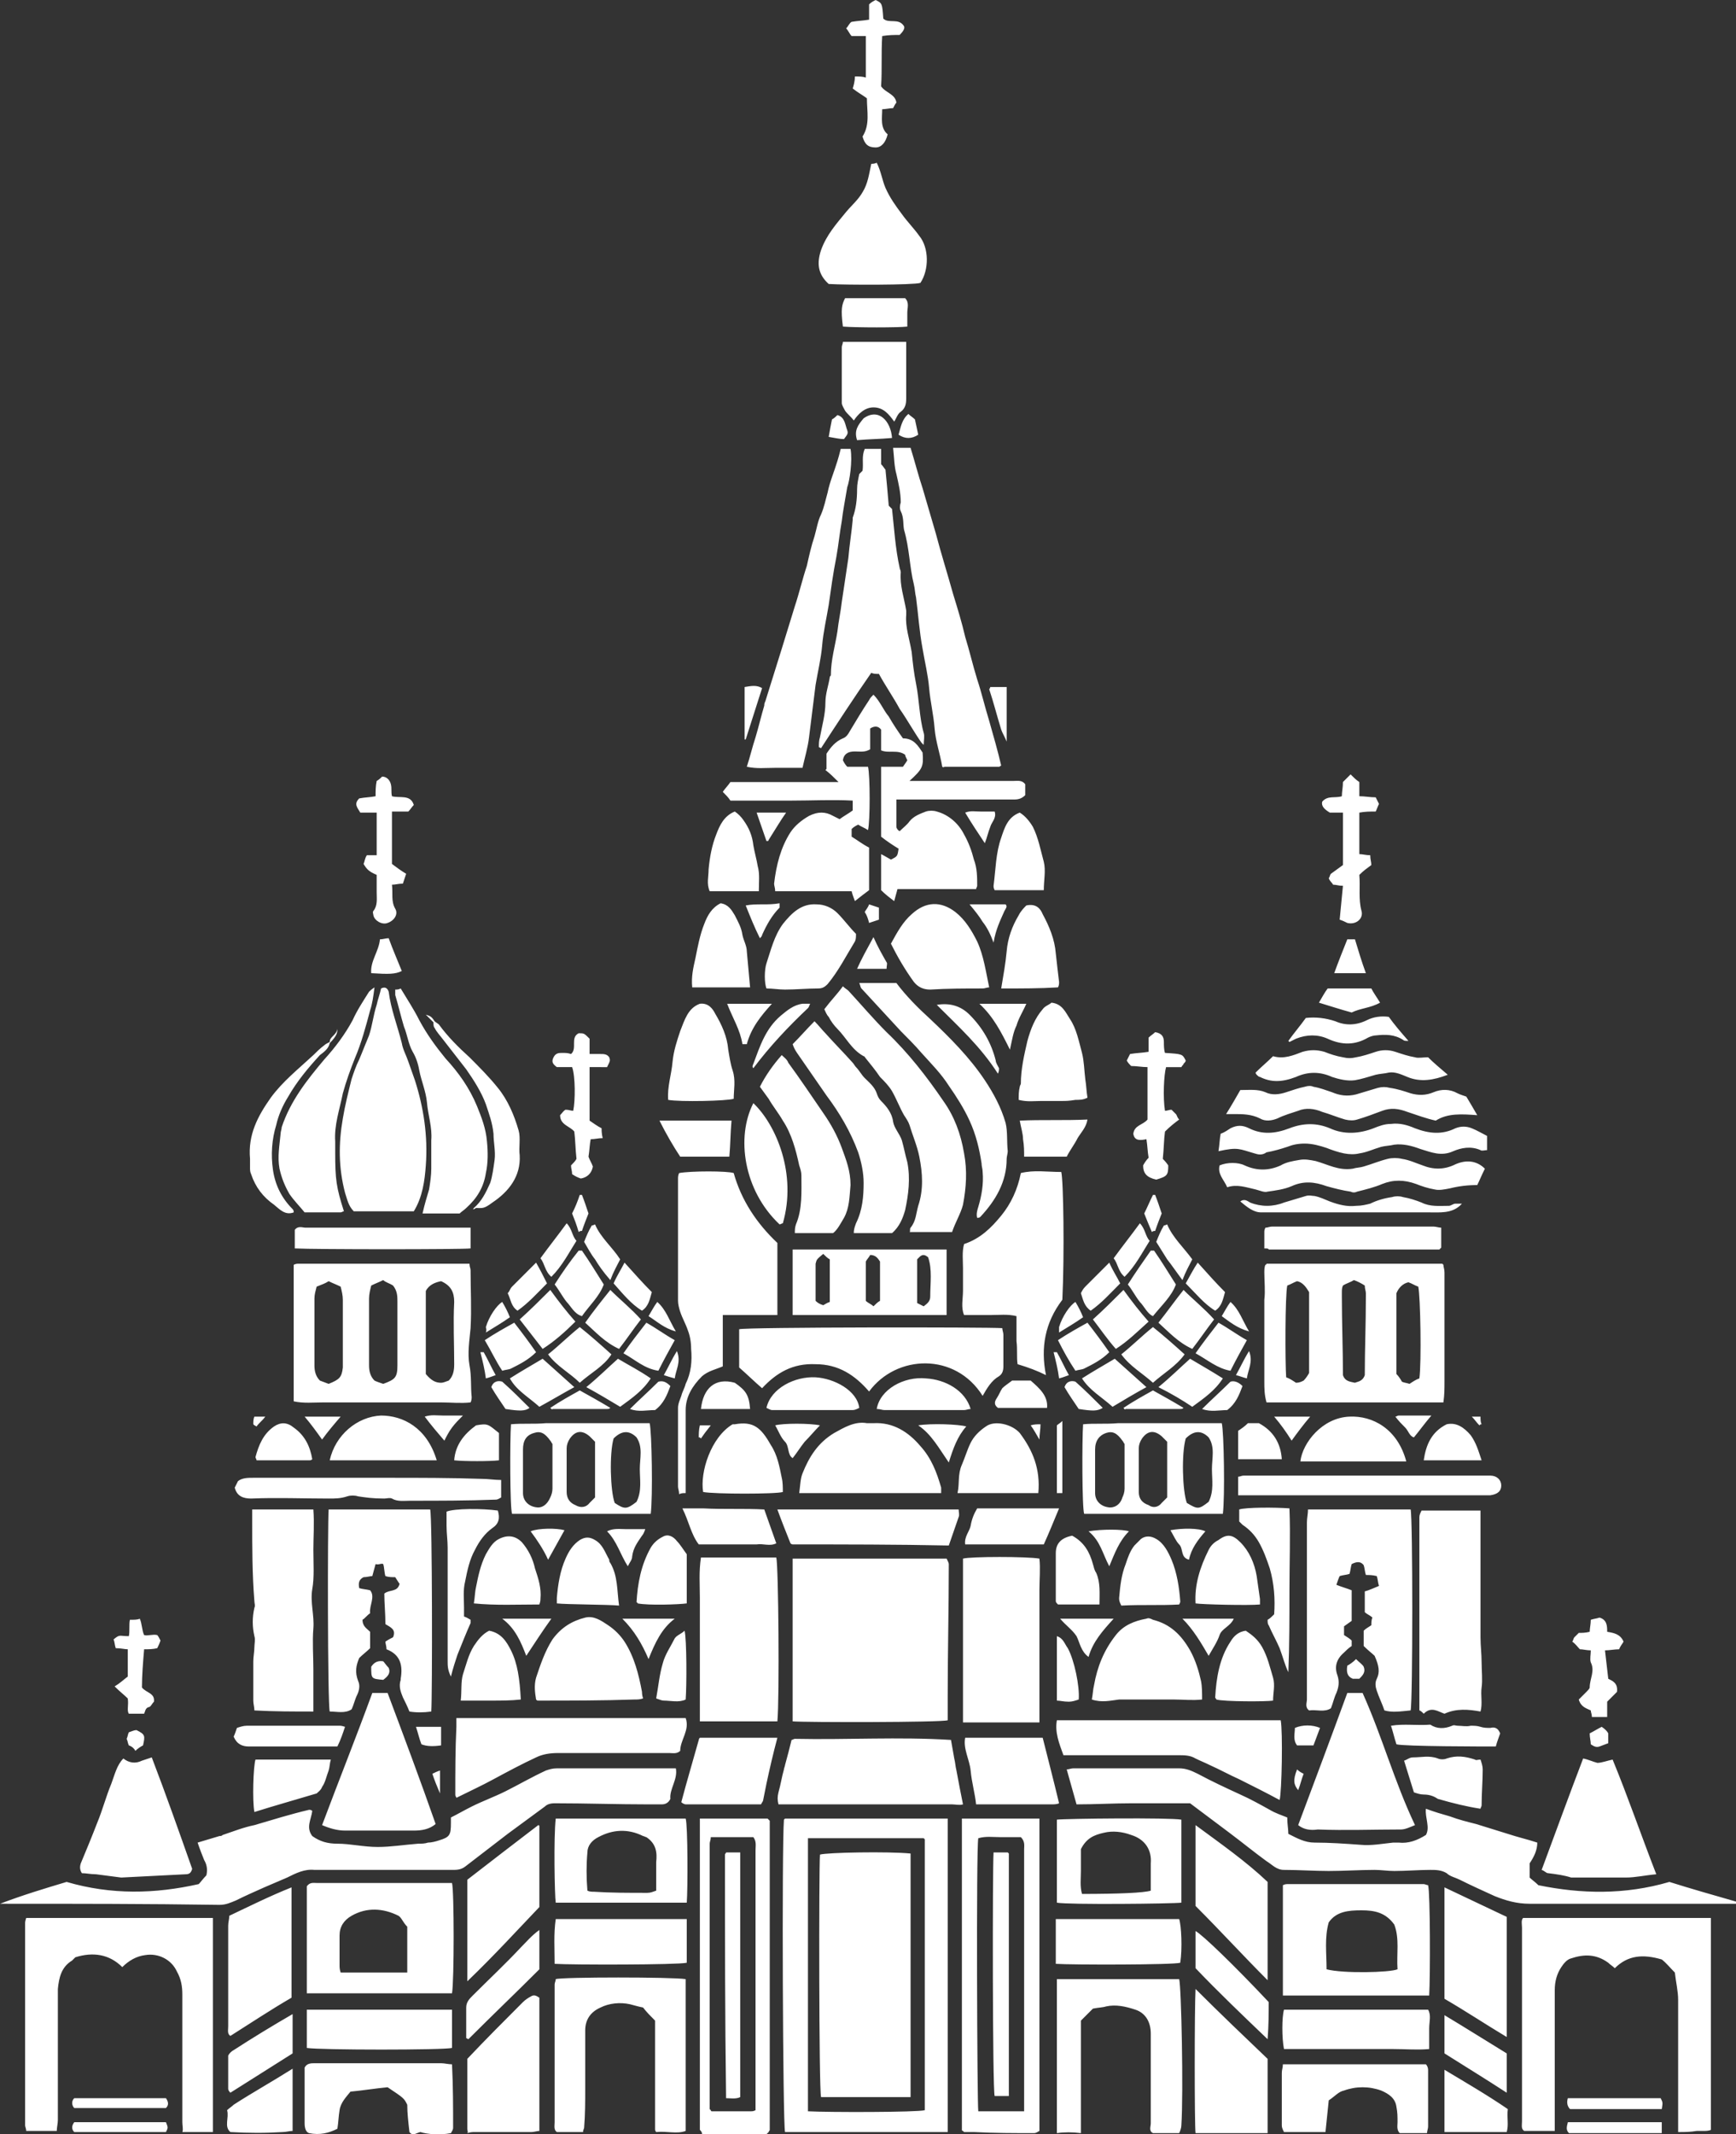 <?xml version="1.0" encoding="utf-8"?>
<!-- Generator: Adobe Illustrator 25.0.0, SVG Export Plug-In . SVG Version: 6.00 Build 0)  -->
<svg version="1.1" id="Layer_1" xmlns="http://www.w3.org/2000/svg" xmlns:xlink="http://www.w3.org/1999/xlink" x="0px" y="0px"
	 viewBox="0 0 159 195.4" style="enable-background:new 0 0 159 195.4;" xml:space="preserve">
<rect x="0" y="0" width="159" height="195.4" fill="#333333" stroke="none"/>
<style type="text/css">
	.st0{fill:#FFFFFF;}
</style>
<g>
	<path class="st0" d="M38.5,195.2c-0.4,0.1-0.7,0.4-1,0c-0.1-0.9-0.2-1.7-0.2-2.5c-0.3-0.6-0.3-0.6-1.8-1.6
		c-1.1,0.1-2.3,0.3-3.4,0.4c-0.4,0.5-0.9,1-1,1.7c-0.1,0.6-0.1,1.1-0.2,1.7c-0.8,0.4-1.6,0.6-2.6,0.4c-0.3-0.1-0.4-0.5-0.4-0.9
		c0-1.7,0-3.5,0-5.1c0.2-0.4,0.6-0.4,0.9-0.4c1.3,0,2.6,0,3.9,0c2.5,0,5.1,0,7.7,0c0.3,0,0.7,0.1,1,0.1c0.1,2,0.1,3.9,0.1,5.8
		c0,0.2-0.1,0.3-0.2,0.5C40.3,195.5,39.1,195.4,38.5,195.2z M21.1,195.2c-0.6-0.5-0.1-1.3-0.3-2c0.2-0.2,0.4-0.3,0.6-0.5
		c1.7-1.1,3.5-2.1,5.4-3.3v5.7c-0.3,0-0.6,0.1-0.9,0.1C24.3,195.3,22.8,195.3,21.1,195.2z M42.8,194.9c0-2.1,0-4.1,0-6.2
		c0-0.1,0-0.2,0-0.2c1.7-1.8,3.4-3.5,5.1-5.2c0.2-0.2,0.5-0.4,0.7-0.5c0.3-0.2,0.5-0.1,0.8,0.1v12.2c-0.2,0-0.5,0.1-0.7,0.1h-5.2
		c-0.2,0-0.4,0-0.7,0.1C42.9,195.2,42.8,195.1,42.8,194.9z M89.2,195.2c-0.3,0-0.6,0-0.9,0c-0.1-0.1-0.1-0.1-0.1-0.1
		c0,0-0.1,0-0.1-0.1c0-9.3,0-18.6,0-27.9c0-0.2,0-0.3,0-0.6h7.1v28.6c-0.2,0.1-0.3,0.2-0.5,0.2C92.9,195.3,91.1,195.3,89.2,195.2z
		 M96.8,195.3v-14.1H108c0.2,0.7,0.4,10.4,0.2,13.4c0,0.2-0.1,0.5-0.2,0.7h-2.4c-0.4-0.2-0.2-0.6-0.2-0.9c0-2.7,0-5.5,0-8.2
		c0-1.1-0.5-1.9-1.4-2.2c-0.9-0.3-1.8-0.5-2.7-0.3c-0.3,0.1-0.7,0.1-1.2,0.2c-0.3,0.3-0.7,0.7-1.1,1.1v10.3
		C98.2,195.2,97.5,195.2,96.8,195.3z M128,194.3c0-0.5,0-0.9-0.1-1.4c-0.1-0.8-0.7-1.2-1.4-1.5c-1.1-0.4-2.3-0.4-3.4,0
		c-0.5,0.1-0.8,0.5-1.4,0.9c-0.1,1-0.2,1.9-0.3,2.9h-3.8c-0.1-0.2-0.2-0.4-0.2-0.6c0-1.6,0-3.2,0-4.8c0-0.3,0.1-0.5,0.1-0.8h13.1
		c0.1,0.1,0.2,0.3,0.2,0.5c0,1.7,0,3.5,0,5.2c0,0.2-0.1,0.4-0.1,0.6h-2.5C127.9,195,128,194.6,128,194.3z M60.1,195.2
		C60.1,195.2,60.1,195.2,60.1,195.2c-0.1-0.1-0.1-0.2-0.1-0.3c0-3.3,0-6.5,0-9.9c-0.4-0.4-0.8-0.8-1.1-1.2c-0.5-0.1-0.8-0.2-1.2-0.3
		c-0.9-0.2-1.9-0.1-2.7,0.3c-0.9,0.4-1.4,1.1-1.4,2.1c0,1.7,0,3.5,0,5.3c0,1.2,0,2.4-0.1,3.6c0,0.1-0.1,0.2-0.1,0.4H51
		c-0.3-0.2-0.2-0.6-0.2-0.9c0-2.8,0-5.7,0-8.5c0-1.4,0-2.7,0-4.1c0-0.2,0.1-0.3,0.1-0.5c0.6-0.2,10.7-0.2,11.9,0v13.9
		C62,195.4,61.1,195.1,60.1,195.2C60.2,195.2,60.2,195.2,60.1,195.2z M153.7,195.2v-1c0-3.7,0-7.4,0-11.1c0-0.8-0.2-1.6-0.3-2.5
		c-0.4-0.4-0.8-0.9-1.2-1.2c-1.7-0.5-3.1-0.4-4.3,0.8c-0.2-0.2-0.4-0.3-0.6-0.5c-1.1-0.8-2.2-0.8-3.4-0.4c-0.4,0.1-0.7,0.5-0.9,0.8
		c-0.4,0.6-0.6,1.3-0.6,2.1c0,3.9,0,7.9,0,11.8v1.1h-2.8c-0.3-0.2-0.2-0.5-0.2-0.9c0-1.4,0-2.8,0-4.3c0-4.5,0-9,0-13.4
		c0-0.3-0.1-0.7,0.1-0.9c5.7,0,11.5,0,17.2,0v19.4c-0.2,0.1-0.5,0.1-0.7,0.1c-0.2,0-0.4,0-0.6,0
		C154.8,195.2,154.3,195.2,153.7,195.2z M143.6,194.3h8.6v1h-8.5C143.4,195,143.5,194.7,143.6,194.3z M64.1,195v-28.5h6.2
		c0,0,0.1,0.1,0.1,0.1c0,0,0.1,0.1,0.1,0.1c0,9.3,0,18.7,0,28c0,0.1,0,0.2,0,0.3c0,0.1-0.1,0.1-0.1,0.2c0,0,0,0-0.1,0.1
		c0,0,0,0-0.1,0.1h-5.9C64.3,195.2,64.2,195.1,64.1,195z M16.7,194.3c0-3.9,0-7.8,0-11.7c0-0.7-0.1-1.4-0.5-2.1
		c-0.5-1.1-1.7-1.7-2.9-1.5c-0.8,0.1-1.5,0.5-2.1,1.1c-1.2-1.2-2.7-1.4-4.3-0.9c-0.1,0.1-0.2,0.2-0.3,0.3c-1,0.6-1.2,1.6-1.3,2.6
		c0,0.3,0,0.7,0,1c0,3.7,0,7.3,0,11c0,0.3-0.1,0.7-0.1,1H2.4c0-0.2-0.1-0.4-0.1-0.5c0-6.2,0-12.3,0-18.5c0-0.1,0-0.2,0.1-0.5
		c0.3,0,0.7,0,1,0c4.9,0,9.8,0,14.6,0h1.5c0,0,0,0,0,0c0,0,0,0.1,0,0.1c0,6.3,0,12.6,0,19c0,0.1,0,0.3,0,0.5h-2.8
		C16.8,195,16.7,194.6,16.7,194.3z M109.5,182.1c2.2,2.2,4.4,4.3,6.6,6.4v6.8h-6.6C109.4,194.6,109.4,183.8,109.5,182.1z M6.8,194.3
		h8.4c0.2,0.5,0.2,0.5,0,0.9H6.8C6.6,195,6.5,194.7,6.8,194.3z M132.3,195.2v-5.7c2,1.2,3.9,2.3,5.8,3.6c-0.1,0.8,0.1,1.4-0.1,2.1
		H132.3z M71.8,166.6C71.8,166.6,71.8,166.6,71.8,166.6c0.1-0.1,0.1-0.1,0.1-0.1c4.8,0,9.6,0,14.4,0c0.2,0,0.3,0,0.5,0v28.7H71.9
		C71.7,194.4,71.6,169.2,71.8,166.6z M84.7,193.2c0-0.2,0-0.4,0-0.5c0-8,0-16,0-24c0-0.1,0-0.1,0-0.2c0,0,0-0.1,0-0.1
		c0,0,0,0-0.1-0.1H74v25C75.8,193.4,84,193.4,84.7,193.2z M68.8,193.3c0.1,0,0.2,0,0.4-0.1c0-0.3,0-0.7,0-1c0-2.5,0-4.9,0-7.4
		c0-5.1,0-10.3,0-15.4c0-0.4,0.1-0.8-0.2-1.2h-3.9c0,0.3-0.1,0.4-0.1,0.6c0,8.1,0,16.2,0,24.3c0,0,0,0,0.1,0.1c0,0,0,0.1,0.1,0.1
		C66.4,193.3,67.6,193.3,68.8,193.3z M93.8,193.3v-13.8c0-3.4,0-6.8,0-10.2c0-0.3,0.1-0.7-0.3-1.1c-0.6,0-1.2,0-1.9,0
		c-0.7,0-1.3-0.1-2,0.1c-0.2,1-0.1,24.3,0,25H93.8z M143.6,192.1h8.5c0.2,0.4,0.2,0.4,0.1,1h-8.4
		C143.5,192.8,143.5,192.4,143.6,192.1z M6.8,192.1h8.4c0.2,0.3,0.3,0.6,0,0.9H6.8C6.6,192.8,6.5,192.4,6.8,192.1z M66.5,191.9
		C66.4,191.9,66.4,191.9,66.5,191.9c-0.1-7.2-0.1-14.4-0.1-21.5c0-0.1,0-0.3,0-0.4c0-0.1,0-0.1,0-0.2c0-0.1,0.1-0.1,0.1-0.2h1.3V192
		c-0.4,0.2-0.9,0.1-1.3,0.1C66.5,192,66.5,191.9,66.5,191.9z M75.1,169.8c0.6-0.2,6.3-0.3,8.3-0.1V192h-8.2
		C75,191.3,75,171,75.1,169.8z M91,169.6h1.3c0.1,0.1,0.1,0.1,0.1,0.1c0,0,0,0.1,0,0.1c0,7.2,0,14.5,0,21.7c0,0.1,0,0.2,0,0.4h-1.3
		C90.9,191.3,90.9,171,91,169.6z M132.3,188v-3.5c2,1.2,3.9,2.4,5.7,3.5v3.6C136,190.3,134.2,189.2,132.3,188z M20.9,191.2
		c0-1,0-2,0-3c0.1-0.2,0.3-0.4,0.5-0.5c1.7-1.1,3.5-2.2,5.4-3.3v3.6c-1.9,1.2-3.8,2.4-5.7,3.6C20.9,191.4,20.9,191.3,20.9,191.2z
		 M28.1,187.5V184h13.3v3.5C40.7,187.7,29.3,187.7,28.1,187.5z M117.6,184h13.2c0.3,0.5,0.1,1.1,0.1,1.7c0,0.6,0,1.2,0,1.9
		c-1.1,0.1-2.2,0-3.3,0c-1.1,0-2.3,0-3.4,0h-6.6C117.4,186.6,117.4,184.7,117.6,184z M109.5,180.2v-3.4c0.6,0.3,3.6,3.2,6.7,6.5
		c0,1,0,2.1-0.1,3.4C113.8,184.5,111.6,182.4,109.5,180.2z M42.9,186.7l-0.2-0.1c0-0.9,0-1.9,0-2.8c0-0.5,0.3-0.8,0.6-1.1
		c1.5-1.5,3-2.9,4.4-4.4c0.5-0.5,1-1.1,1.7-1.6v3.6C47.3,182.4,45.1,184.5,42.9,186.7z M132.3,183v-10.2c1.9,0.9,3.8,1.8,5.7,2.7v11
		C136,185.3,134.2,184.1,132.3,183z M20.9,185.5c0-3.1,0-6.1,0-9.2c0-0.3,0.1-0.6,0.1-0.9c1.9-0.9,3.7-1.8,5.7-2.6v10.1
		c-1.9,1.1-3.7,2.3-5.6,3.5C20.8,186.2,20.9,185.9,20.9,185.5z M117.5,182.6v-10c0.2-0.1,0.3-0.1,0.5-0.1c4.1,0,8.3,0,12.4,0
		c0.1,0,0.3,0.1,0.4,0.1c0.2,0.7,0.2,8.4,0.1,10.1H117.5z M28.1,182.6v-9.9c0.3-0.4,0.6-0.3,1-0.3c3,0,6.1,0,9.2,0
		c0.9,0,1.7,0,2.6,0c0.2,0,0.4,0,0.5,0c0.2,0.7,0.2,9,0,10.1H28.1z M42.8,181.4v-9.3c2.2-1.7,4.4-3.4,6.5-5c0.1,0,0.1,0.1,0.1,0.1
		c0,0,0,0.1,0,0.1c0,2.5,0,4.9,0,7.3C47.3,176.8,45.2,179.1,42.8,181.4z M109.5,174.5v-7.4c2.3,1.7,4.6,3.3,6.6,5.2v9
		C113.9,179.1,111.8,176.8,109.5,174.5z M128,180.3c-0.1-1.4,0.2-2.8-0.3-4.1c-0.8-1.1-1.8-1.3-3-1.3c-1.2,0-2.3,0.1-3,1.1
		c-0.4,1.4-0.2,2.8-0.2,4.3C123,180.7,127.3,180.6,128,180.3z M37.3,180.5v-4.1c-0.4-0.4-0.5-0.8-0.8-1c-1.4-0.7-2.9-0.8-4.3,0
		c-0.7,0.4-1.1,1-1.1,1.8c0,0.9,0,1.8,0,2.7c0,0.2,0,0.4,0.1,0.7H37.3z M96.7,179.8c0-1.3,0-2.7,0-4.1H108c0.2,0.6,0.3,2.7,0.1,4
		C107.5,179.9,98.1,179.9,96.7,179.8z M50.8,179.8c0-1.4-0.1-2.7,0.1-4.1h12v4C62.1,179.9,52.3,179.9,50.8,179.8z M136.9,173.6
		c-1.1-0.5-2.2-1-3.2-1.5c-0.4-0.2-0.9-0.3-1.2-0.6c-0.5-0.3-1-0.3-1.5-0.3c-1.1,0-2.2,0.1-3.3,0.1c-0.6,0-1.2-0.1-1.8-0.1
		c-1.4,0-2.8,0.1-4.2,0.1c-1.3,0-2.7-0.1-4.1-0.1c-0.7,0-1.1-0.5-1.6-0.8c-1.1-0.8-2.2-1.7-3.4-2.6c-1.2-0.9-2.4-1.8-3.6-2.7
		c-1.8,0-3.5,0-5.3,0c-1.7,0-3.4,0.1-5.1,0.1c-0.3-1.1-0.6-2.1-0.9-3.2c0.2,0,0.4-0.1,0.6-0.1c3.2,0,6.5,0,9.7,0
		c0.6,0,1.1,0.2,1.7,0.5c1.3,0.7,2.6,1.3,3.9,1.9c0.9,0.4,1.8,0.9,2.7,1.4c0.5,0.3,1.1,0.5,1.6,0.7c0,0.6,0.1,1.1,0.1,1.5
		c0.8,0.4,1.5,0.8,2.4,0.8c1.4,0,2.8,0.1,4.2,0.2c1,0.1,2-0.1,3-0.2c0.1,0,0.3,0,0.5,0c0.9,0.1,1.7-0.2,2.5-0.7
		c0.4-0.7-0.1-1.6,0-2.4c0.8,0.3,1.5,0.5,2.2,0.7c0.8,0.3,1.6,0.5,2.4,0.7c1,0.3,1.9,0.6,2.9,0.9c0.9,0.3,1.8,0.5,2.7,0.8
		c0,0.7-0.3,1.3-0.7,1.9v1.3c0.2,0.2,0.5,0.4,0.8,0.7c3.9,0.8,7.9,0.9,12-0.3c1.9,0.6,4,1.2,6.1,1.8c0,0.1,0,0.1,0,0.2h-0.6
		c-6.1,0-12.2,0-18.3,0C138.9,174.3,137.9,174,136.9,173.6z M0.6,174.3c-0.2,0-0.4,0-0.6,0c2.1-0.8,4.1-1.4,6.1-2
		c4.1,1.2,8.1,1.1,12.1,0.2c0.2-0.2,0.4-0.5,0.7-0.8c0.1-0.4,0.1-0.9-0.2-1.4c-0.2-0.5-0.4-1-0.6-1.6c0.7-0.2,1.3-0.4,2-0.6
		c0.1,0,0.2,0,0.3-0.1c0.9-0.3,1.9-0.7,2.9-0.9c1.7-0.5,3.3-1,5-1.4c0.1,0,0.2,0,0.3,0.1c-0.1,0.8-0.6,1.5,0,2.3
		c0.7,0.5,1.4,0.7,2.3,0.7c1.2,0,2.4,0.3,3.7,0.3c1.2,0,2.4-0.2,3.7-0.3c0.3,0,0.6,0,0.9-0.1c0.3,0,0.7-0.1,1-0.2
		c1-0.3,1.1-0.5,1.1-1.6c0-0.1,0-0.3,0-0.5c0.6-0.3,1.3-0.7,1.9-1c1-0.5,2.1-0.9,3.1-1.4c1.2-0.6,2.4-1.3,3.7-1.9
		c0.3-0.1,0.6-0.2,1-0.2c3.6,0,7.2,0,10.9,0c0.2,1-0.6,1.9-0.5,2.8c-0.2,0.4-0.5,0.5-0.8,0.5c-0.4,0-0.8,0-1.2,0
		c-2.9,0-5.7-0.1-8.6-0.1c-0.4,0-0.7,0.1-0.9,0.3c-1.1,0.8-2.3,1.7-3.4,2.5c-1.3,1-2.6,2-3.9,3c-0.4,0.3-0.8,0.3-1.2,0.3
		c-3.4,0-6.8,0-10.3,0c-0.8,0-1.5,0-2.3,0c-0.9-0.1-1.7,0.3-2.5,0.7c-0.7,0.3-1.4,0.6-2.1,0.9c-0.9,0.4-1.8,0.8-2.6,1.2
		c-0.5,0.2-0.9,0.4-1.5,0.4C13.4,174.3,7,174.3,0.6,174.3z M96.8,174.2v-7.6c0.7-0.1,10.4-0.2,11.4,0v7.6
		C107.4,174.3,97.8,174.4,96.8,174.2z M50.9,166.5h11.9c0.2,0.6,0.2,6.5,0.1,7.7H50.9C50.8,173.6,50.7,168.2,50.9,166.5z
		 M105.4,173.1c0-0.8,0-1.7,0-2.5c0.1-1.2-0.5-2.2-1.8-2.6c-0.8-0.3-1.7-0.4-2.5-0.2c-0.9,0.2-1.6,0.5-2.1,1.5c0,0.7,0,1.3,0,2
		s-0.1,1.4,0.1,2.1C102.4,173.4,104.8,173.3,105.4,173.1z M59.3,173.3c0.3,0,0.5-0.1,0.8-0.2c0-0.9,0-1.7,0-2.6
		c0.1-0.9,0-1.7-0.9-2.3c-0.1,0-0.2-0.1-0.3-0.1c-1.4-0.7-2.8-0.6-4.1,0.1c-0.6,0.3-1,0.8-1,1.4c-0.1,1.1-0.1,2.3,0,3.5
		c0.2,0.1,0.4,0.1,0.6,0.1C55.9,173.3,57.6,173.3,59.3,173.3z M8.8,171.6c-0.5,0-0.9-0.1-1.3-0.1c-0.2-0.3-0.2-0.6-0.1-0.9
		c0.5-1.2,1-2.4,1.5-3.7c0.5-1.2,0.8-2.4,1.3-3.6c0.3-0.8,0.5-1.7,1.1-2.3c0.5,0.4,1.1,0.5,1.7,0.2c0.3-0.1,0.6-0.2,0.9-0.3
		c1.3,3.4,2.5,6.8,3.7,10.2c-0.1,0.4-0.3,0.5-0.6,0.5c-2,0.1-3.9,0.2-5.9,0.3C10.3,171.8,9.6,171.7,8.8,171.6z M141.8,171.5
		c-0.2,0-0.3-0.2-0.6-0.3c1.3-3.5,2.5-6.8,3.8-10.2c0.5,0.1,0.9,0.3,1.3,0.4c0.4,0,0.9-0.2,1.4-0.3c1.4,3.4,2.6,6.9,4,10.5
		c-1.1,0.1-1.9,0.3-2.8,0.3c-1.7,0-3.3,0-5,0C143.3,171.7,142.6,171.6,141.8,171.5z M31.6,167.6c-0.7,0-1.4-0.2-2.1-0.5
		c1.5-4,3.1-8,4.6-12.1h1.4c1.5,4,3,8,4.4,12c-0.6,0.5-1.3,0.6-2,0.6c-1.3,0-2.6,0-3.9,0C33.2,167.6,32.4,167.6,31.6,167.6z
		 M118.9,167.1c1.5-4,3-8,4.5-12.1h1.4c1.8,4,2.9,8.1,4.8,12.1c-0.5,0.2-0.9,0.4-1.3,0.4c-2.5,0-5.1,0.1-7.6,0
		C120,167.6,119.4,167.5,118.9,167.1z M23.4,161.1h6.9c-0.1,0.3-0.1,0.7-0.2,1c-0.2,0.5-0.3,1.1-0.6,1.5c-0.1,0.3-0.4,0.5-0.5,0.6
		c-2,0.6-3.8,1.1-5.7,1.7C23.1,164.9,23.2,161.7,23.4,161.1z M131.7,164.7c-0.3-0.2-0.7-0.4-1.3-0.4c-0.3,0-0.6-0.1-0.9-0.2
		c-0.3-1-0.6-1.9-0.9-2.9c0.3-0.1,0.5-0.3,0.8-0.3c0.8,0,1.5-0.2,2.3,0.1c0.2,0.1,0.6,0.1,0.8,0c0.9-0.3,1.7-0.2,2.6,0.1
		c0.1,0.1,0.2,0,0.5,0c0.1,0.3,0.2,0.6,0.2,0.9c0,1.1-0.1,2.2-0.1,3.3c0,0.1-0.1,0.2-0.1,0.3C134.3,165.4,133.1,165.1,131.7,164.7z
		 M87.2,165.2c-2.9,0-5.8,0-8.7,0c-2.1,0-4.2,0-6.3,0h-0.9c-0.1-0.4-0.1-0.7,0-1.1c0.2-0.7,0.3-1.4,0.5-2.1c0-0.1,0.1-0.3,0.1-0.4
		c0.2-0.7,0.4-1.5,0.6-2.3c0.1,0,0.2-0.1,0.3-0.1c4.8,0.1,9.5-0.2,14.3,0.1c0.1,0.6,0.2,1.1,0.3,1.7c0.1,0.4,0.1,0.7,0.2,1.1
		c0.2,1.1,0.4,2.1,0.6,3.1C87.9,165.3,87.5,165.2,87.2,165.2z M88.9,162.1c-0.1-1-0.7-2-0.5-3h7.1c0.5,2,1,3.9,1.5,6
		c-0.2,0.1-0.5,0.1-0.7,0.1c-2.3,0-4.5,0-6.9,0C89.3,164.2,89,163.2,88.9,162.1z M62.8,165.2c-0.1,0-0.3-0.1-0.4-0.2
		c0.5-1.9,1.1-3.9,1.6-5.7c0-0.1,0.1-0.2,0.1-0.2h7.1c-0.4,1.5-0.7,2.8-1,4.2c-0.1,0.5-0.2,1-0.3,1.5c0,0.1-0.1,0.2-0.2,0.4
		C67.4,165.2,65.1,165.2,62.8,165.2z M113.5,162.9c-0.9-0.4-1.8-0.9-2.7-1.3c-0.4-0.2-0.9-0.4-1.3-0.6c-0.5-0.3-1-0.3-1.6-0.3
		c-3.5,0-7,0-10.5,0c-0.4-1.1-0.8-2.1-0.6-3.2h20.5c0.2,1,0.1,6.6-0.1,7.3C115.9,164.1,114.7,163.5,113.5,162.9z M41.7,164.3
		c0-2.1,0-4.1,0.1-6.2c0-0.3,0-0.5,0-0.8h21c0.4,1.1-0.5,2-0.5,3c-0.3,0.3-0.7,0.2-1,0.2c-3.4,0-6.8,0-10.2,0c-0.7,0-1.4,0.1-2,0.4
		c-1.3,0.6-2.6,1.3-3.9,2c-1.1,0.6-2.2,1.1-3.4,1.7C41.8,164.5,41.7,164.5,41.7,164.3z M39.6,162.4c0.2-0.1,0.4-0.2,0.7-0.3v2.1
		C40,163.5,39.8,163,39.6,162.4z M118.8,162c0.2,0.2,0.4,0.3,0.6,0.4c-0.2,0.5-0.3,1-0.5,1.5C118.5,163.4,118.4,163,118.8,162z
		 M11.8,159.8c-0.1-0.2-0.1-0.4-0.2-0.6c0.1-0.2,0.1-0.4,0.2-0.6c0.3-0.1,0.5-0.2,0.7-0.2c0.8,0.4,0.8,0.5,0.6,1.4
		c-0.2,0.1-0.5,0.3-0.7,0.5C12.3,160.1,12.1,159.9,11.8,159.8z M145.7,159.7c0-0.3-0.1-0.6-0.1-1c0.4-0.2,0.7-0.4,1.1-0.6
		c0.3,0.2,0.5,0.4,0.6,0.6v0.9c-0.3,0.1-0.5,0.2-0.8,0.3C146.2,160,146,159.9,145.7,159.7z M38.6,159.7c-0.2-0.5-0.3-1-0.5-1.6h2.3
		v1.7C39.7,159.9,39.1,159.9,38.6,159.7z M127.9,159.7c-0.2-0.6-0.3-1.1-0.5-1.7c1.2-0.2,2.4,0,3.6-0.1c0.6,0.4,1.3,0.4,2,0.1
		c0.2-0.1,0.3,0,0.5,0c0.4,0,0.8,0.1,1.2,0c0.3,0,0.6,0,0.9,0.1c0.3,0.1,0.6,0.1,0.9,0.1c0.4-0.1,0.7,0,0.9,0.5
		c-0.1,0.3-0.3,0.8-0.4,1.2C135.9,159.9,128.6,159.9,127.9,159.7z M21.4,159c0.1-0.2,0.2-0.5,0.3-0.8c0.3-0.1,0.6-0.2,0.9-0.2
		c2.8,0,5.7,0,8.5,0c0.1,0,0.2,0,0.5,0.1c-0.2,0.6-0.4,1.2-0.7,1.8h-5.4c-0.9,0-1.8,0-2.7,0C22.2,159.9,21.7,159.7,21.4,159z
		 M118.6,158.2c0.7-0.3,1.6-0.3,2.3,0c-0.2,0.5-0.4,1.1-0.6,1.6h-1.5C118.4,159.3,118.6,158.7,118.6,158.2z M72.6,157.6v-4.9
		c0-1.7,0-3.3,0-5c0-1.6,0-3.3,0-5h14.1c0.1,0.2,0.2,0.4,0.2,0.5c0,4-0.1,8-0.1,12c0,0.8,0,1.5,0,2.3
		C86.2,157.7,73.8,157.7,72.6,157.6z M88.2,157.6v-14.9c0.7-0.2,5.9-0.2,7,0c0.1,0.9,0,1.9,0,2.9c0,1,0,2,0,3c0,1,0,2,0,3.1v6H88.2z
		 M64.1,153.8v-3.7c0-1.3,0-2.5,0-3.8c0-1.2-0.1-2.4,0.1-3.7h6.9c0.2,0.7,0.3,12.9,0.1,15h-7.1C64.1,156.3,64.1,155.1,64.1,153.8z
		 M11.7,155.5c-0.3-0.3-0.7-0.6-1.2-1.1c0.5-0.3,0.8-0.6,1.2-0.9V151c-0.3,0-0.6-0.1-1.1-0.1c-0.1-0.3-0.1-0.6-0.2-0.8
		c0.6-0.5,0.5-0.3,1.4-0.3c0.1-0.4,0-1.1,0.1-1.5c0.4,0,0.7,0,0.9-0.1c0.2,0.4,0.2,1.1,0.4,1.5c0.3,0.1,0.8-0.1,1.2,0
		c0.1,0.1,0.2,0.3,0.3,0.5c-0.1,0.3-0.2,0.5-0.3,0.7c-0.4,0.1-0.8,0.1-1.2,0.1c-0.1,1.2-0.2,2.4-0.2,3.5c0.4,0.5,1.2,0.5,1.1,1.3
		c-0.2,0.2-0.3,0.5-0.5,0.5c-0.3,0.1-0.3,0.4-0.4,0.6h-1.4C11.6,156.6,11.8,156.1,11.7,155.5z M145.7,156.6c-0.4-0.2-0.9-0.3-1.1-1
		c0.2-0.2,0.5-0.5,0.7-0.7c0.1-0.1,0.3-0.3,0.3-0.4c0-0.8,0.5-1.5,0.1-2.3c-0.1-0.3,0-0.7,0-1.1c-0.4,0-0.7-0.1-1-0.1
		c-0.2-0.2-0.4-0.5-0.7-0.7c0.1-0.1,0.1-0.3,0.2-0.4c0.1-0.1,0.2-0.2,0.4-0.4c0.3,0,0.6,0,1-0.1c0-0.3,0.1-0.7,0.1-1.1
		c0.3-0.1,0.5-0.1,0.8-0.2c0.7,0.2,0.7,0.8,0.7,1.3c0.6,0.1,1.2,0.2,1.5,0.9c-0.1,0.2-0.3,0.4-0.4,0.7c-0.4,0-0.9,0.1-1.3,0.1
		c0.1,0.9,0.2,1.7,0.3,2.6c0.4,0.2,0.9,0.4,0.8,1.2c-0.2,0.2-0.5,0.5-0.9,0.9v1.4h-1.4C145.8,156.9,145.7,156.8,145.7,156.6z
		 M132.3,156.9c-0.6-0.2-1.2-0.7-1.9,0c-0.1-0.1-0.3-0.3-0.4-0.3c0-5.9,0-11.8,0-17.7c0-0.2,0.1-0.4,0.2-0.6h5.4v4.7
		c0,0.8,0,1.5,0,2.3c0,0.8,0,1.5,0,2.3c0,0.8,0,1.5,0,2.3c0,0.8,0.1,1.5,0.1,2.3c0,0.8,0.1,1.6,0,2.3c-0.1,0.7,0.1,1.5-0.1,2.2
		C134.5,156.5,133.4,156.4,132.3,156.9z M126.8,156.6c-0.2-0.6-0.5-1.2-0.7-1.8c-0.1-0.3-0.2-0.7,0-1.1c0.3-0.6,0.2-1.2-0.2-2.1
		c-0.2-0.2-0.6-0.5-1-0.9v-1.4c0.2-0.2,0.4-0.3,0.7-0.5c0-0.2,0-0.5,0.1-0.7c-0.2-0.2-0.5-0.3-0.7-0.5v-1.9c0.4-0.1,0.8-0.3,1.3-0.5
		c-0.1-0.3-0.1-0.6-0.2-0.9c-0.4-0.1-0.7-0.1-1-0.1c-0.1-0.3-0.1-0.6-0.2-0.9c-0.3-0.4-0.7-0.3-1.1-0.1c-0.1,0.3-0.1,0.6-0.2,0.9
		c-0.3,0.1-0.6,0.1-0.9,0.2c-0.1,0.2-0.2,0.5-0.3,0.8c0.5,0.2,0.9,0.3,1.4,0.5v2.8c-0.3,0.2-0.4,0.3-0.7,0.5c0,0.2,0,0.5,0,0.8
		c0.3,0.2,0.5,0.3,0.7,0.5v0.5c-0.3,0.2-0.5,0.4-0.7,0.6c-0.7,0.6-0.9,1.3-0.6,2.1c0.2,0.6,0.1,1.1-0.1,1.6
		c-0.2,0.4-0.3,0.9-0.5,1.4c-0.6,0.4-1.3,0.1-2,0.2c-0.4-0.3-0.2-0.7-0.2-1c0-3.5,0-7.1,0-10.6c0-1.9,0-3.8,0-5.6
		c0-0.4,0.1-0.8,0.1-1.2h9.4c0.2,0.8,0.2,17.5,0,18.4C128.2,156.7,127.5,156.8,126.8,156.6z M30.2,156.7c-0.2-0.7-0.2-17.2-0.1-18.5
		c3.1,0,6.2,0,9.3,0c0.2,0.7,0.2,17.2,0.1,18.5c-0.7,0.1-1.4,0.1-2,0c-0.2-0.5-0.4-0.9-0.6-1.3c-0.2-0.5-0.4-1-0.2-1.6
		c0,0,0-0.1,0-0.1c0.2-1.2,0-2.2-1.3-2.7c0-0.3-0.1-0.5-0.1-0.7c0.3-0.2,0.5-0.3,0.7-0.4c0.3-0.7-0.2-0.9-0.7-1.2
		c0-1-0.1-1.9-0.1-2.8c0.5-0.4,1.2-0.1,1.4-0.9c-0.1-0.1-0.2-0.3-0.4-0.6c-0.3,0-0.6,0-0.9-0.1c-0.1-0.3-0.1-0.8-0.2-1.1
		c-0.2-0.1-0.4,0.1-0.7,0c-0.1,0.4-0.2,0.7-0.3,1.1c-0.2,0-0.5,0.1-0.8,0.1c-0.4,0.2-0.5,0.5-0.4,1c0.3,0.1,0.6,0.1,1,0.2
		c0.5,0.6-0.1,1.4,0,2.1c-0.3,0.2-0.5,0.5-0.7,0.6c0,0.6,0.4,0.8,0.7,1.1v1.5c-0.3,0.3-0.7,0.6-1,0.9c-0.3,0.7-0.4,1.3-0.1,2.1
		c0.2,0.4,0.1,0.9-0.1,1.3c-0.2,0.4-0.3,0.9-0.5,1.3C31.6,156.9,30.9,156.7,30.2,156.7z M23.3,156.6c0-0.3-0.1-0.6-0.1-0.9
		c0-1.2,0-2.4,0-3.6c0-0.4,0.1-0.9,0.1-1.3c0-0.3,0.1-0.7,0-1c-0.2-0.9-0.2-1.7,0-2.6c0.1-0.2,0-0.4,0-0.6c-0.2-2.5-0.2-4.9-0.2-7.4
		c0-0.3,0-0.6,0-1c1.9,0,3.7,0,5.6,0c0.1,1.3,0,2.5,0,3.7c0,1.2,0.1,2.5-0.1,3.6c-0.2,1.2,0.2,2.4,0.1,3.6c-0.1,1.2,0,2.5,0,3.7
		c0,1.2,0,2.5,0,3.9C26.9,156.7,25.1,156.7,23.3,156.6z M96.8,155.7v-5.9c0.6,0.2,0.7,0.7,1,1.1c0.6,1.1,1.1,3.5,1,4.7
		c-0.3,0.1-0.6,0.2-0.9,0.2C97.4,155.8,97.1,155.7,96.8,155.7z M60.8,155.7c-0.2,0-0.4-0.1-0.7-0.2c0.2-1.1,0.3-2.2,0.6-3.2
		c0.2-0.8,0.7-1.5,1.1-2.3c0.2-0.3,0.6-0.4,0.9-0.7c0.2,0.8,0.2,5,0.1,6.3C62.2,155.9,61.4,155.7,60.8,155.7z M100,155.6
		c0.1-0.5,0.1-0.9,0.2-1.3c0.3-1.7,0.9-3.2,2-4.6c0.7-0.9,1.7-1.3,2.8-1.5c0.2-0.1,0.4,0,0.6,0.1c1.6,0.4,2.6,1.4,3.4,2.8
		c0.5,0.9,0.8,1.9,1,2.8c0.1,0.5,0.1,1.1,0.1,1.7c-0.9,0.1-1.7,0-2.6,0c-0.8,0-1.7,0-2.5,0s-1.7,0-2.5,0
		C101.7,155.7,100.9,155.9,100,155.6z M111.4,155.6c0-0.1-0.1-0.1-0.1-0.2c0.1-1.8,0.4-3.6,1.4-5.1c0.3-0.5,0.7-0.9,1.4-1
		c0.6,0.4,1.1,0.8,1.5,1.5c0.5,0.9,0.7,1.8,1,2.8c0.2,0.7,0,1.4,0,2.1C116,155.8,112.1,155.8,111.4,155.6z M42.2,155.7
		c0.1-0.9,0-1.7,0.2-2.4c0.3-0.9,0.5-1.8,1-2.6c0.4-0.6,0.8-1.1,1.4-1.4c1.1,0.2,1.6,1,2,1.8c0.6,1.2,0.8,2.6,0.9,4.5
		c-0.9,0.1-1.8,0.1-2.7,0.1S43.1,155.7,42.2,155.7z M49.3,155.7c-0.1,0-0.1,0-0.2-0.1c-0.1-0.6-0.2-1.3,0-2c0.4-1.2,0.8-2.4,1.5-3.5
		c0.8-1.1,1.8-1.7,3-2c0.8-0.2,1.5,0.3,2.1,0.7c0.6,0.4,1.1,0.9,1.5,1.5c0.9,1.4,1.3,3,1.6,4.6c0,0.1,0,0.3,0.1,0.6
		c-0.3,0.1-0.5,0.1-0.8,0.1C55.2,155.7,52.2,155.7,49.3,155.7z M123.4,152.5c0.2-0.1,0.5-0.3,0.8-0.6c0.3,0.3,0.6,0.5,0.7,0.7
		c0.2,0.5-0.1,0.8-0.4,1.1c-0.2,0-0.4,0-0.6,0C123.4,153.5,123.3,153.1,123.4,152.5z M34,152.6c0.2-0.3,0.5-0.6,1.1-0.5
		c0.1,0.1,0.3,0.4,0.5,0.6c0.2,0.5-0.1,0.8-0.5,1.1C34,153.7,34,153.7,34,152.6z M41,152.1c0-3.4,0-6.9,0-10.4c0-0.7-0.1-1.3-0.1-2
		c0-0.5,0-0.9,0-1.3c0.7-0.3,3.3-0.3,4.7-0.1c0.2,0.7,0.1,1.2-0.5,1.6c-0.7,0.5-1.2,1.2-1.6,2c-0.5,0.9-0.7,1.9-0.9,2.9
		c-0.2,0.8-0.1,1.6-0.1,2.4c0,0.3,0,0.6,0,0.8c0.3,0.1,0.4,0.2,0.6,0.3c0,0.1,0,0.2,0,0.3c-0.4,0.9-0.8,1.9-1.2,2.9
		c-0.2,0.6-0.4,1.2-0.6,2C41,152.9,41,152.5,41,152.1z M117.2,150.9c-0.3-0.7-0.7-1.4-1-2.1c-0.1-0.1-0.1-0.3-0.1-0.5
		c0.2-0.1,0.4-0.3,0.6-0.5c0.1-1.4,0-2.8-0.4-4.2c-0.3-0.9-0.6-1.7-1-2.4c-0.4-0.7-0.9-1.2-1.5-1.6c-0.1-0.1-0.2-0.2-0.3-0.3v-1.1
		c0.6-0.2,3.3-0.2,4.6-0.1c0.1,2.5,0,5,0,7.5c0,2.5,0,5-0.1,7.5C117.7,152.5,117.5,151.7,117.2,150.9z M57,148.2h4.8
		c-1.2,0.9-1.8,2.2-2.4,3.7C58.8,150.5,58.1,149.3,57,148.2z M98.6,149.8c-0.4-0.6-1-1-1.5-1.6h4.9c-1,1.1-1.9,2.1-2.3,3.5
		C99,151.2,98.9,150.4,98.6,149.8z M108.3,148.2h4.7c-0.3,0.7-1.1,0.9-1.3,1.5c-0.2,0.6-0.6,1.2-1,1.9
		C110,150.4,109.3,149.2,108.3,148.2z M46,148.2h4.5c-0.8,1.1-1.5,2.2-2.3,3.4C47.7,150.3,47.2,149.1,46,148.2z M58.4,146.8
		c0-0.1-0.1-0.1-0.1-0.1c0.1-1.7,0.4-3.4,1.3-5c0.3-0.5,0.7-0.8,1.1-1c0.5-0.3,1,0,1.3,0.4c0.3,0.3,0.6,0.8,0.9,1.2v4.5
		C62.2,146.9,59.4,147,58.4,146.8z M102.5,146.3c0.1-1.1,0.2-2.1,0.6-3.1c0.2-0.6,0.4-1.2,0.8-1.7c0.2-0.2,0.4-0.4,0.6-0.6
		c0.4-0.3,0.9-0.3,1.4,0c0.7,0.4,1.1,1.2,1.4,1.9c0.5,1.2,0.7,2.5,0.8,3.8c0,0.1,0,0.1-0.1,0.3c-1.7,0.1-3.5,0-5.3,0.1
		C102.5,146.6,102.5,146.5,102.5,146.3z M109.5,146.8c-0.1-1.7,0.4-3.3,1.2-4.9c0.2-0.4,0.5-0.7,0.9-0.9c0.8-0.6,1.3-0.5,2,0.2
		c0.8,0.8,1.3,1.9,1.5,3.1c0.1,0.7,0.2,1.4,0.3,2.1c0,0.1,0,0.3,0,0.5C114.4,147,110.1,146.9,109.5,146.8z M51,146.8
		c0-0.2,0-0.3,0-0.5c0.1-1.2,0.3-2.5,0.8-3.6c0.3-0.7,0.7-1.3,1.3-1.7c0.5-0.3,0.9-0.3,1.4,0c0.7,0.4,0.9,1.1,1.3,1.8
		c0,0.1,0,0.2,0.1,0.3c0.7,1.2,0.6,2.5,0.8,3.9C55.7,146.9,51.8,146.9,51,146.8z M43.4,146.8c0.1-0.6,0.1-1.1,0.2-1.5
		c0.2-1,0.4-2,0.9-3c0.3-0.5,0.6-1.1,1.2-1.4c0.8-0.4,1.5-0.3,2.1,0.3c0.6,0.7,1,1.5,1.2,2.4c0.3,0.9,0.6,1.8,0.5,2.8
		c0,0.1,0,0.2-0.1,0.5C47.4,146.9,45.4,147,43.4,146.8z M96.7,146.6c0-1.5,0-2.9,0-4.4c0-0.9,0.5-1.4,1.5-1.6
		c1.1,0.6,1.6,1.5,1.9,2.6c0.1,0.3,0.1,0.5,0.3,0.8c0.4,0.9,0.3,1.9,0.3,2.9h-3.8C96.8,146.8,96.7,146.7,96.7,146.6z M99.7,140.2
		c1.2-0.2,3.1-0.2,3.7,0c-0.9,0.9-1.3,2-1.8,3.2C101,142.3,100.8,141.1,99.7,140.2z M55.6,140.2c0.6-0.3,1.2-0.2,1.7-0.2
		c0.5,0,1.1,0,1.8,0c-0.1,0.3-0.2,0.5-0.3,0.6c-0.4,0.6-0.8,1.1-0.9,1.9c0,0.3-0.2,0.5-0.4,0.9C56.8,142.3,56.5,141.1,55.6,140.2z
		 M48.6,140.2c0.7-0.3,2.4-0.3,3.1-0.1c-0.5,0.9-1,1.8-1.5,2.7C49.8,141.9,49.2,141,48.6,140.2z M108,141.4
		c-0.3-0.3-0.5-0.8-0.8-1.3c1.1-0.2,2.6-0.2,3.2,0.1c-0.7,0.8-1.3,1.6-1.5,2.6C108.1,142.6,108.4,141.8,108,141.4z M69.3,141.4
		c-0.6,0-1.2,0-1.8,0c-0.6,0-1.2,0-1.7,0H64c-0.7-0.9-0.9-2.1-1.5-3.3c0.7,0,1.3,0,1.9,0c1.9,0.1,3.8,0,5.6,0.1
		c0.4,1.1,0.7,2,1.1,3.1C70.5,141.6,69.9,141.3,69.3,141.4z M72.6,141.4c-0.1,0-0.2-0.1-0.2-0.1c-0.4-1-0.8-2-1.2-3.1h16.6
		c0,0.2,0.1,0.5,0,0.7c-0.3,0.9-0.6,1.7-0.9,2.6C82.1,141.4,77.4,141.4,72.6,141.4z M88.9,139.7c0.1-0.6,0.3-1.1,0.6-1.6H97
		c-0.5,1.2-0.9,2.2-1.4,3.3h-7.2C88.3,140.7,88.8,140.2,88.9,139.7z M46.8,130.4c1-0.1,2.1,0,3.2-0.1c1.1,0,2.2,0,3.2,0h6.3
		c0.2,0.7,0.3,6.8,0.1,8.3H46.9C46.7,138.1,46.7,131.8,46.8,130.4z M99.2,130.4c1-0.1,2.1,0,3.2-0.1c1.1,0,2.2,0,3.2,0h6.3
		c0.2,0.7,0.3,6.8,0.1,8.3H99.3C99.1,138.1,99.1,131.8,99.2,130.4z M58.3,137.5c0.5-1,0.3-2,0.3-3c0-1,0.3-2-0.3-2.9
		c-0.7-0.7-1.4-0.6-2.1,0.1c-0.4,1.4-0.3,4.8,0.1,5.9C57.2,138.2,57.4,138.2,58.3,137.5z M110.7,137.5c0.5-1,0.3-2,0.3-3
		c0-1,0.3-2-0.3-2.9c-0.7-0.7-1.4-0.6-2.1,0.1c-0.4,1.4-0.3,4.8,0.1,5.9C109.7,138.2,109.8,138.2,110.7,137.5z M50.4,137.1
		c0.1-0.2,0.2-0.5,0.2-0.8c0-1.4,0-2.7,0-4.1c-0.1-0.1-0.1-0.2-0.2-0.3c-0.5-0.7-0.9-0.9-1.5-0.7c-0.7,0.2-1,0.7-1,1.5
		c0,0.8,0,1.5,0,2.3c0,0.6,0,1.1,0,1.7c0,0.7,0.5,1.2,1.2,1.3C49.6,138.1,50.1,137.8,50.4,137.1z M102.8,137.1
		c0.1-0.2,0.2-0.5,0.2-0.8c0-1.4,0-2.7,0-4.1c-0.1-0.1-0.1-0.2-0.2-0.3c-0.5-0.7-0.9-0.9-1.5-0.7c-0.6,0.2-1,0.7-1,1.5
		c0,0.8,0,1.5,0,2.3c0,0.6,0,1.1,0,1.7c0,0.7,0.5,1.2,1.2,1.3C102,138.1,102.6,137.8,102.8,137.1z M54,137.6
		c0.2-0.2,0.3-0.3,0.5-0.5V132c-0.2-0.2-0.3-0.3-0.5-0.5c-0.7-0.6-1.3-0.5-1.8,0.2c-0.2,0.3-0.3,0.6-0.3,0.9c0,1,0,2.1,0,3.1
		c0,0.3,0,0.6,0,0.9c0,0.6,0.3,1,0.8,1.2C53.2,138.1,53.7,138,54,137.6z M106.4,137.6c0.2-0.2,0.3-0.3,0.5-0.5V132
		c-0.2-0.2-0.3-0.3-0.5-0.5c-0.7-0.6-1.3-0.5-1.8,0.2c-0.2,0.3-0.3,0.6-0.3,0.9c0,1,0,2.1,0,3.1c0,0.3,0,0.6,0,0.9
		c0,0.6,0.3,1,0.9,1.2C105.6,138.1,106.1,138,106.4,137.6z M32.8,137c-0.3-0.1-0.7-0.1-1,0c-0.6,0.2-1.1,0.2-1.7,0.2
		c-2.4,0-4.7-0.1-7.1,0c-0.7,0-1.3-0.2-1.5-1c0.1-0.2,0.2-0.4,0.3-0.6c0.4-0.3,0.9-0.3,1.4-0.3c2.5,0,5,0,7.5,0c1.6,0,3.2,0,4.8,0
		c2.9,0,5.8,0,8.7,0.1c0.5,0,1.1,0.1,1.7,0.1v1.6c-0.2,0.1-0.3,0.2-0.5,0.2c-2.6,0.1-5.2,0.1-7.8,0.1c-0.6,0-1.2,0.1-1.7-0.2
		c-0.2-0.1-0.5,0-0.7,0C34.1,137.2,33.5,137.1,32.8,137z M113.4,136.9v-1.7c0.2,0,0.3-0.1,0.5-0.1c2.2,0,4.4,0,6.6,0
		c5,0,9.9,0,14.9,0c0.4,0,0.7,0,1.1,0c0.6,0,1,0.4,1,0.9c0,0.5-0.3,0.8-1,0.9c-0.2,0-0.4,0-0.6,0H113.4z M73.2,136.7
		c0.1-0.7,0.1-1.3,0.3-1.8c0.6-1.5,1.4-2.8,2.9-3.7c0.9-0.5,1.9-1.1,3-0.9c0.2,0,0.4,0,0.6,0c1.8-0.1,3.2,0.8,4.3,2.1
		c1,1.1,1.5,2.4,1.9,3.8c0,0.1,0,0.2,0,0.5C81.8,136.7,77.5,136.7,73.2,136.7z M64.4,136.6c-0.3-1.8,0.7-5,2.7-6.2
		c0.1,0,0.1,0,0.2,0c1.7-0.3,2.4,0.3,3.3,1.9c0.6,0.9,0.8,2,1,3c0.1,0.4,0.1,0.9,0.1,1.3C71.1,136.8,65.4,136.8,64.4,136.6z
		 M62.1,136.1c0-2.4,0-4.8,0-7.2c0-0.4,0.2-0.8,0.3-1.1c0.1-0.4,0.3-0.7,0.4-1.1c0.5-1,0.6-2.1,0.5-3.2c0-0.6-0.1-1.2-0.3-1.7
		c-0.2-0.6-0.5-1.1-0.7-1.7c-0.1-0.3-0.2-0.7-0.2-1c0-3.7,0-7.5,0-11.2c0-0.1,0-0.3,0.1-0.5c1.1-0.2,4.4-0.2,5,0
		c0.7,2.5,2.1,4.6,4,6.4v6.6h-5v4.7c-0.7,0.3-1.3,0.4-1.9,0.9c-0.9,0.9-1.5,1.9-1.5,3.1c0,2.2,0,4.4,0,6.6v1c-0.2,0-0.4,0-0.6,0.1
		C62.2,136.5,62.1,136.3,62.1,136.1z M88.1,134.1c0.3-0.7,0.5-1.4,0.8-2c0.3-0.6,0.8-1.1,1.4-1.5c0.8-0.6,2.4-0.2,3.1,0.6
		c1.2,1.6,1.9,3.3,1.7,5.5h-7.4C87.9,135.8,87.7,135,88.1,134.1z M96.8,136.7v-6.2c0.1-0.1,0.3-0.2,0.5-0.4v6.6H96.8z M84.1,130.5
		c1.2-0.2,3.7-0.1,4.4,0.1c-0.8,0.9-1.2,2-1.6,3.3C86,132.6,85.3,131.3,84.1,130.5z M41.6,133.7c0.1-1.4,0.9-2.4,2-3.2
		c1.1-0.2,1.1-0.1,2.1,0.7v2.5C44.9,133.8,42.5,133.8,41.6,133.7z M34.9,129.6c2,0,4.2,1.1,5.1,4.1c-3.3,0-6.6,0-9.8,0
		C30.7,131.4,32.7,129.7,34.9,129.6z M23.4,133.4c0.3-1.1,0.7-2.1,1.7-2.8c0.6-0.4,1.2-0.4,1.8,0.1c1,0.7,1.5,1.7,1.7,2.9
		c-0.1,0.1-0.2,0.1-0.3,0.1c-1.6,0-3.2,0-4.8,0C23.5,133.6,23.4,133.5,23.4,133.4z M123.6,129.7c2.1-0.1,4.4,1.1,5.2,4.1h-9.7
		C119.3,132.1,121.1,129.8,123.6,129.7z M113.4,133.7v-2.7c0.3-0.2,0.6-0.4,0.9-0.7h1c1.3,0.7,2,1.8,2.1,3.3H113.4z M132.5,130.4
		c0.9-0.2,1.6,0.3,2.2,1c0.5,0.7,0.7,1.4,1,2.3h-5.3C130.6,132.3,131.1,131.1,132.5,130.4z M71.9,132c-0.4-0.4-0.6-1-0.9-1.5
		c0.7-0.2,3.2-0.2,4.1,0c-0.5,0.5-0.9,1-1.4,1.5c-0.4,0.5-0.7,1-1.1,1.5C72.1,133.2,72.3,132.4,71.9,132z M38.9,129.7
		c0.6-0.2,1.1-0.1,1.7-0.1c0.5,0,1.1,0,1.8,0c-0.4,0.4-0.7,0.7-1,1.1c-0.3,0.4-0.5,0.8-0.7,1.2C40.1,131.2,39.5,130.5,38.9,129.7z
		 M116.7,129.7h3.3c-0.6,0.7-1.2,1.5-1.7,2.2C117.8,131.1,117.3,130.4,116.7,129.7z M94.4,130.5c0.3-0.1,0.6-0.1,0.9-0.1
		c0,0.5-0.1,0.9-0.1,1.4C94.9,131.3,94.7,130.9,94.4,130.5z M27.9,129.7h3.3c-0.6,0.7-1.2,1.4-1.7,2.1
		C29,131.1,28.5,130.4,27.9,129.7z M128.7,130.7c-0.3-0.3-0.6-0.6-0.9-1c0.1,0,0.2-0.1,0.3-0.1c1,0,1.9,0,3,0
		c-0.6,0.7-1.1,1.4-1.6,2C129.1,131.5,129,131,128.7,130.7z M64,131.6c0-0.3,0-0.7,0.1-1.1h1c-0.4,0.5-0.7,0.9-0.9,1.2
		C64.1,131.6,64.1,131.6,64,131.6z M23.2,130.4c0-0.2,0-0.5,0.1-0.7h1c-0.3,0.4-0.6,0.6-0.8,0.9C23.3,130.5,23.3,130.5,23.2,130.4z
		 M134.8,129.7c0.3,0,0.5,0,0.8,0c0,0.3,0,0.5,0.1,0.7c-0.1,0-0.1,0-0.2,0.1C135.2,130.2,135.1,130,134.8,129.7z M46.3,129
		c-0.4-0.6-0.9-1.3-1.3-2c0.2-0.6,0.7-0.6,1-0.5c0.9,0.8,1.7,1.6,2.5,2.4C48.1,129.2,47.6,129.2,46.3,129z M98.8,129
		c-0.4-0.6-0.9-1.3-1.3-2c0.2-0.6,0.7-0.6,1-0.5c0.9,0.8,1.7,1.6,2.5,2.4C100.5,129.2,100.1,129.2,98.8,129z M57.7,129
		c0.9-0.9,1.7-1.6,2.6-2.5c0.4-0.1,0.7,0,1.1,0.4c-0.3,0.8-0.6,1.6-1.4,2.2C59.2,129.1,58.5,129.3,57.7,129z M110.1,129
		c0.9-0.9,1.7-1.6,2.6-2.5c0.3-0.1,0.7,0,1.1,0.4c-0.3,0.8-0.6,1.6-1.4,2.2C111.7,129.1,110.9,129.3,110.1,129z M50.4,128.9
		c0.9-0.6,1.8-1.1,2.7-1.6c0.9,0.5,1.8,1,2.8,1.6c-0.1,0.1-0.2,0.1-0.3,0.1c-1.7,0-3.3,0-5,0C50.6,129.1,50.5,129,50.4,128.9z
		 M102.9,128.9c0.9-0.6,1.8-1.1,2.7-1.6c0.9,0.5,1.8,1,2.8,1.6c-0.1,0.1-0.2,0.1-0.3,0.1c-1.7,0-3.3,0-5,0
		C103,129.1,103,129,102.9,128.9z M81,129.1c-0.2,0-0.4-0.1-0.7-0.1c0.3-1.8,2.5-3,4.5-2.8c1.8,0.1,3.6,1.1,4.1,2.8
		c-0.2,0-0.4,0.1-0.6,0.1C85.9,129.1,83.5,129.1,81,129.1z M70.2,128.9c0.4-1.8,2.6-2.9,4.5-2.8c1.7,0.1,3.8,1.2,4,2.8
		c-0.2,0.1-0.4,0.2-0.6,0.2c-2.5,0-4.9,0-7.4,0C70.6,129.1,70.4,129,70.2,128.9z M91.3,128c0.2-0.3,0.3-0.6,0.5-0.9
		c0.2-0.2,0.5-0.4,0.9-0.7h1.7c0.8,0.7,1.6,1.4,1.5,2.5h-4.5C91,128.6,91.1,128.3,91.3,128z M64.2,129c0.2-1.9,1.3-2.9,3.1-2.4
		c1,0.7,1.3,1.1,1.4,2.4C67.2,129,65.8,129,64.2,129z M46.7,126.2c1.1-0.7,2-1.2,3-1.8c0.9,0.8,1.9,1.7,2.9,2.6
		c-1.1,0.6-2.1,1.2-3.2,1.8C48.4,127.9,47.3,127.3,46.7,126.2z M99.1,126.2c1.1-0.7,2-1.2,3-1.8c0.9,0.8,1.9,1.7,2.9,2.6
		c-1.1,0.6-2.1,1.2-3.1,1.8C100.9,127.9,99.8,127.3,99.1,126.2z M53.7,127c1.1-0.9,2-1.8,2.9-2.6c1,0.6,2,1.1,3,1.8
		c-0.7,1.1-1.7,1.8-2.8,2.6C55.8,128.2,54.8,127.6,53.7,127z M106.1,127c1.1-0.9,2-1.8,2.9-2.6c1,0.6,1.9,1.1,3,1.8
		c-0.7,1.1-1.7,1.8-2.8,2.6C108.3,128.2,107.3,127.6,106.1,127z M29.6,128.4c-0.9,0-1.8,0.1-2.7-0.1v-12.5c0.2-0.1,0.3-0.1,0.5-0.1
		c5.2,0,10.3,0,15.6,0c0,0.3,0.1,0.4,0.1,0.6c0,1.8,0.1,3.5,0,5.3c-0.1,1.1-0.3,2.3-0.1,3.4c0.2,1,0.1,2,0.2,2.9
		c0,0.1,0,0.3-0.1,0.5c-0.9,0.1-1.8,0-2.7,0c-0.9,0-1.8,0-2.7,0s-1.8,0-2.7,0s-1.8,0-2.7,0S30.5,128.4,29.6,128.4z M115.8,126.5
		c0-1.7,0-4.4,0-6.7c0-0.3,0-0.5,0-0.8c0.1-0.8,0-1.7,0-2.5c0-0.2,0-0.5,0.1-0.7c0,0,0.1,0,0.1-0.1c0,0,0,0,0,0c0,0,0,0,0,0
		c0,0,0,0,0,0c0,0,0.1,0,0.1,0l0,0h0c0.1,0,0.2,0,0.4,0l7.5,0l7.5,0c0.1,0,0.2,0,0.4,0l0,0l0,0c0,0,0.1,0,0.1,0c0,0,0,0,0.1,0l0,0
		c0,0,0,0,0,0c0,0,0,0,0.1,0.1c0,0.2,0.1,0.4,0.1,0.7c0,0.8,0,1.7,0,2.5c0,0.3,0,0.6,0,0.8c0,2.2,0,4.9,0,6.7c0,0.6,0,1.2-0.1,1.9
		h-16.2C115.8,127.7,115.8,127.1,115.8,126.5z M90,127.8c-2.5-4-7.9-3.8-10.4-0.4c-1.3-1.5-2.8-2.5-4.9-2.5
		c-2.1-0.1-3.6,0.8-4.9,2.2c-0.7-0.6-1.3-1.2-2.1-1.9v-3.5c0.7-0.2,22.8-0.2,24.1-0.1c0,0.2,0.1,0.4,0.1,0.6c0,1,0,1.9,0,2.9
		c0,0.4-0.1,0.7-0.4,0.9C90.8,126.4,90.4,127.1,90,127.8z M36.4,125c0-0.1,0-0.2,0-0.3c0-1.8,0-3.7,0-5.5c0-0.5,0-1-0.4-1.5
		c-0.3-0.2-0.7-0.3-0.9-0.5c-0.4,0.2-0.7,0.3-1.1,0.5c-0.1,0.4-0.2,0.8-0.2,1.2c0,2,0,4.1,0,6.1c0,0.5,0.1,1,0.5,1.4
		c0.2,0.1,0.5,0.2,0.8,0.3C36.2,126.3,36.4,126.1,36.4,125z M31.4,125.2c0-0.1,0-0.1,0-0.2c0-2,0-4,0-6c0-0.4-0.1-0.8-0.2-1.2
		c-0.4-0.2-0.7-0.3-1.1-0.5c-0.3,0.2-0.6,0.3-1.1,0.5c-0.1,0.4-0.2,0.7-0.2,1.1c0,2,0,4.1,0,6.1c0,0.5,0.1,1,0.5,1.4
		c0.3,0.1,0.5,0.2,0.8,0.3C31.1,126.3,31.3,126.1,31.4,125.2z M41.1,126.4c0.4-0.4,0.5-0.9,0.5-1.5c0-1.9-0.1-3.8,0-5.7
		c0-0.9-0.3-1.5-1.2-1.9c-0.5,0.1-1.1,0.3-1.4,0.9v7.6c0.5,0.6,0.9,0.8,1.4,0.8C40.6,126.6,40.8,126.5,41.1,126.4z M125,125.9
		c0-2.3,0.1-4.7,0.1-7.2c0-0.1,0-0.2,0-0.3c0-0.2-0.1-0.4-0.1-0.7c-0.3-0.2-0.7-0.4-1-0.5c-0.3,0.2-0.7,0.3-1,0.5
		c-0.1,0.2-0.1,0.4-0.1,0.7c0,0.1,0,0.2,0,0.3c0,2.4,0.1,4.9,0.1,7.2c0.2,0.6,0.7,0.6,1.1,0.7C124.3,126.5,124.8,126.5,125,125.9z
		 M119.4,126.4c0.2-0.2,0.4-0.5,0.5-0.7v-7.4c-0.3-0.5-0.6-0.9-1.1-1c-0.3,0.1-0.6,0.3-0.9,0.4c-0.2,0.9-0.2,7-0.1,8.4
		c0.3,0.1,0.6,0.3,0.9,0.5C119,126.6,119.2,126.5,119.4,126.4z M130,126.2c0.2-1.4,0.1-7.5-0.1-8.4c-0.3-0.1-0.6-0.3-0.9-0.4
		c-0.5,0.1-0.9,0.5-1.1,1v7.4c0.2,0.2,0.4,0.5,0.5,0.7c0.2,0.1,0.4,0.1,0.7,0.2C129.4,126.5,129.7,126.3,130,126.2z M50.2,124
		c1-0.8,1.9-1.7,2.9-2.5c1,0.8,1.9,1.6,2.9,2.5c-0.7,1.1-1.9,1.7-2.9,2.6C52.2,125.7,51,125.1,50.2,124z M102.7,124
		c1-0.8,1.9-1.7,2.9-2.5c1,0.8,1.9,1.6,2.9,2.5c-0.8,1.1-1.9,1.7-2.9,2.6C104.6,125.7,103.5,125.1,102.7,124z M60.8,125.9
		c0.4-0.7,0.7-1.4,1.2-2.2c0.4,1-0.1,1.7-0.2,2.5C61.4,126.1,61.1,126,60.8,125.9z M113.2,125.9c0.4-0.7,0.7-1.4,1.2-2.2
		c0.4,1-0.1,1.7-0.2,2.5C113.8,126.1,113.6,126,113.2,125.9z M44,123.8h0.3c0.4,0.7,0.7,1.4,1.1,2.1c-0.3,0.1-0.5,0.2-0.9,0.3
		C44.4,125.4,44.2,124.6,44,123.8z M96.5,123.8h0.3c0.4,0.7,0.7,1.4,1.1,2.1c-0.3,0.1-0.5,0.2-0.9,0.3
		C96.9,125.4,96.7,124.6,96.5,123.8z M93.2,124.9c-0.1-0.6,0-1.4-0.1-2.1c0-0.7,0-1.5,0-2.3c-0.8-0.2-1.6-0.1-2.4-0.1
		c-0.8,0-1.6,0-2.4,0c-0.3-0.7-0.1-1.5-0.1-2.2c0-0.7,0-1.4,0-2.1c0-0.7-0.1-1.5,0.1-2.2c1.5-0.5,2.5-1.5,3.4-2.6
		c0.9-1.1,1.5-2.4,1.8-3.9c1.2-0.3,2.4-0.1,3.7-0.1c0.2,0.7,0.3,7.6,0.1,11.7c-1.6,2.1-2,4.4-1.5,6.9
		C95,125.5,94.2,125.2,93.2,124.9z M57.1,123.9c0.7-1,1.4-1.9,2.1-2.8c0.9,0.5,1.7,1.1,2.6,1.6c-0.5,0.9-1,1.8-1.5,2.8
		C59,125.3,58.2,124.5,57.1,123.9z M109.5,123.9c0.7-1,1.4-1.9,2.1-2.8c0.9,0.5,1.7,1.1,2.6,1.6c-0.5,0.9-1,1.8-1.5,2.8
		C111.5,125.3,110.6,124.5,109.5,123.9z M44.4,122.7c0.9-0.6,1.8-1.1,2.7-1.6c0.7,0.9,1.3,1.7,2,2.7c-0.7,0.7-1.5,1.1-2.3,1.5
		c-0.2,0.1-0.5,0.1-0.8,0.2C45.4,124.6,45,123.7,44.4,122.7z M96.9,122.7c0.9-0.6,1.8-1.1,2.7-1.6c0.7,0.9,1.3,1.7,2,2.7
		c-0.7,0.7-1.5,1.1-2.3,1.5c-0.2,0.1-0.5,0.1-0.8,0.2C97.9,124.6,97.4,123.7,96.9,122.7z M47.6,120.8c1-0.9,1.9-1.8,2.8-2.7
		c0.8,1.1,1.5,2,2.3,2.9c-0.9,0.9-1.9,1.8-3,2.5C49,122.6,48.3,121.7,47.6,120.8z M100.1,120.8c1-0.9,1.9-1.8,2.8-2.7
		c0.8,1.1,1.5,2,2.3,2.9c-1,0.9-1.9,1.8-3,2.5C101.4,122.6,100.8,121.7,100.1,120.8z M53.6,121.1c0.7-1,1.5-2,2.3-3
		c0.9,0.9,1.9,1.7,2.8,2.7c-0.7,0.9-1.3,1.8-2,2.7C55.4,122.9,54.6,122,53.6,121.1z M106.1,121.1c0.8-1,1.5-2,2.3-3
		c0.9,0.9,1.9,1.7,2.8,2.7c-0.7,0.9-1.3,1.8-2,2.7C107.9,122.9,107.1,122,106.1,121.1z M44.5,121.5c0.3-1,1-2,1.5-2.3
		c0.3,0.5,0.5,0.9,0.7,1.4c-0.7,0.5-1.4,0.9-2.2,1.4C44.6,121.7,44.5,121.6,44.5,121.5z M97,121.5c0.3-1,1-2,1.5-2.3
		c0.3,0.5,0.5,0.9,0.7,1.4c-0.7,0.5-1.4,0.9-2.2,1.4C97,121.7,97,121.6,97,121.5z M59.4,120.5c0.3-0.5,0.5-0.9,0.8-1.3
		c0.8,0.7,1.1,1.7,1.7,2.7C60.8,121.6,60.2,121,59.4,120.5z M111.9,120.5c0.3-0.5,0.5-0.9,0.8-1.3c0.8,0.7,1.1,1.7,1.7,2.7
		C113.3,121.6,112.6,121,111.9,120.5z M51.9,119.2c-0.4-0.5-0.7-1.1-1.1-1.6c0.7-1.1,1.4-2.1,2.2-3.1c0,0,0.2,0,0.3,0
		c0.7,1,1.3,2,2,3.1c-0.4,1.1-1.3,1.9-2,2.9C52.6,120.3,52.3,119.6,51.9,119.2z M104.4,119.2c-0.4-0.5-0.7-1.1-1.1-1.6
		c0.7-1.1,1.4-2.1,2.1-3.1c0,0,0.2,0,0.3,0c0.7,1,1.3,2,2,3.1c-0.4,1.1-1.3,1.9-2.1,2.9C105.1,120.3,104.8,119.6,104.4,119.2z
		 M72.6,120.4v-6h14.1v6H72.6z M56.2,117.5c0.3-0.7,0.7-1.3,1-1.9c0.9,1,1.7,1.9,2.5,2.7c-0.2,0.7-0.3,1.3-0.9,1.7
		C57.8,119.4,57,118.4,56.2,117.5z M108.6,117.5c0.4-0.7,0.7-1.3,1.1-1.9c0.9,1,1.7,1.9,2.5,2.7c-0.2,0.7-0.3,1.3-0.9,1.7
		C110.3,119.4,109.5,118.4,108.6,117.5z M46.5,118.4c0.2-0.2,0.2-0.4,0.4-0.6c0.7-0.7,1.4-1.4,2.2-2.2c0.4,0.7,0.7,1.3,1,1.9
		c-0.9,0.9-1.7,1.8-2.7,2.5C46.8,119.6,46.8,119,46.5,118.4z M99,118.4c0.1-0.2,0.2-0.4,0.4-0.6c0.7-0.7,1.4-1.4,2.2-2.2
		c0.3,0.7,0.7,1.3,1,1.9c-0.9,0.9-1.7,1.8-2.7,2.5C99.3,119.6,99.2,119,99,118.4z M80.6,119.1v-3.6c-0.2-0.3-0.4-0.6-0.9-0.6
		c-0.1,0.2-0.3,0.4-0.4,0.6v3.6c0.2,0.2,0.5,0.3,0.7,0.5C80.2,119.4,80.4,119.2,80.6,119.1z M85.2,118.7c0-1.2,0.2-2.5-0.2-3.6
		c-0.5-0.4-0.7-0.1-1,0.2v4c0.2,0.1,0.4,0.2,0.6,0.3C85,119.3,85.2,119.1,85.2,118.7z M76,119.2v-3.9c-0.2-0.1-0.4-0.3-0.6-0.5
		c-0.6,0.5-0.6,0.5-0.7,0.9c0,1.1,0,2.3,0,3.4c0.2,0.2,0.4,0.3,0.7,0.4C75.6,119.4,75.7,119.3,76,119.2z M54.5,115.3
		c-0.4-0.5-0.7-1.1-1-1.6c0.2-0.5,0.4-1,0.7-1.5c0,0,0.1,0,0.3-0.1c0.5,1.2,1.6,2.1,2.3,3.2c-0.3,0.6-0.6,1.1-0.9,1.9
		C55.2,116.4,54.8,115.8,54.5,115.3z M106.9,115.3c-0.3-0.5-0.7-1.1-1-1.6c0.2-0.5,0.4-1,0.7-1.5c0,0,0.1,0,0.3-0.1
		c0.5,1.2,1.5,2.1,2.3,3.2c-0.3,0.6-0.6,1.1-0.9,1.9C107.7,116.4,107.3,115.8,106.9,115.3z M49.5,115.2c0.8-1.1,1.6-2.1,2.4-3.2
		c0.5,0.5,0.5,1.2,0.9,1.6c-0.7,1.1-1.3,2.3-2.3,3.3C49.9,116.4,49.9,115.7,49.5,115.2z M102,115.2c0.8-1.1,1.6-2.1,2.4-3.2
		c0.5,0.5,0.5,1.2,0.9,1.6c-0.7,1.1-1.3,2.3-2.3,3.3C102.4,116.4,102.4,115.7,102,115.2z M116.1,115.6 M131.8,115.6 M27,114.3v-1.7
		c0.3-0.4,0.7-0.2,1-0.2c2.2,0,4.5,0,6.8,0c2.5,0,4.9,0,7.4,0c0.3,0,0.6,0,0.9,0v1.9C42.4,114.4,28.8,114.4,27,114.3z M115.8,114.3
		c0-0.5,0-1,0-1.5c0-0.1,0-0.2,0.1-0.4c0.2,0,0.4-0.1,0.6-0.1c4.9,0,9.9,0,14.8,0c0.2,0,0.5,0.1,0.7,0.1v1.8c0,0,0,0.1-0.1,0.1
		c0,0,0,0.1-0.1,0.1c-5.2,0-10.4,0-15.6,0C116.2,114.3,116,114.3,115.8,114.3z M72.9,112.1c0.6-1.4,0.5-3,0.5-4.5
		c0-0.3-0.1-0.6-0.2-0.9c-0.3-1.4-0.7-2.9-1.5-4.1c-0.4-0.7-0.9-1.3-1.3-2c-0.3-0.4-0.5-0.7-0.8-1.1c0.5-1,1.2-2,2-2.9
		c0.2,0.2,0.5,0.4,0.6,0.7c1.1,1.5,2.1,3,3.2,4.6c0.7,1,1.3,2.1,1.7,3.2c0.4,1.1,0.8,2.1,0.8,3.4c-0.1,1.1-0.1,2.1-0.6,3
		c-0.3,0.5-0.6,1.1-1,1.4h-3.5C72.8,112.6,72.8,112.4,72.9,112.1z M78.4,112c0.6-1.2,0.7-2.5,0.7-3.7c0-0.9-0.2-1.9-0.5-2.8
		c-0.7-1.9-1.7-3.6-2.9-5.2c-0.9-1.3-1.8-2.6-2.7-3.9c-0.2-0.3-0.3-0.5-0.4-0.8c0.7-0.7,1.3-1.4,2-2.1c0.4,0.4,0.7,0.8,1,1.1
		c0.8,0.9,1.7,1.8,2.5,2.7c0.1,0.1,0.2,0.3,0.3,0.4c0.3,0.3,0.5,0.7,0.8,1c0.4,0.4,0.9,0.8,1.1,1.4c0.1,0.3,0.2,0.5,0.4,0.7
		c0.5,0.5,1,1.1,1.1,1.9c0.1,0.6,0.6,1.1,0.8,1.7c0.2,0.7,0.3,1.3,0.5,2c0.3,1.5,0.1,3-0.2,4.4c-0.2,0.7-0.5,1.5-1.2,2.1h-3.5
		C78.2,112.5,78.3,112.3,78.4,112z M83.4,112.4c0.5-0.6,0.5-1.3,0.7-2c0.5-1.5,0.4-3,0.1-4.5c-0.2-1-0.6-1.9-0.9-2.9
		c-0.1-0.3-0.3-0.6-0.5-0.9c-0.4-0.7-0.7-1.5-1.1-2.2c-0.3-0.5-0.7-0.9-1.1-1.3c-0.4-0.6-0.9-1.2-1.3-1.7c-0.1-0.1-0.1-0.2-0.2-0.2
		c-1.1-0.6-1.6-1.7-2.4-2.5c-0.3-0.3-0.6-0.7-0.8-1.1c-0.2-0.2-0.3-0.5-0.4-0.7c0.6-0.8,1.2-1.4,1.7-2.1c0.2,0.2,0.4,0.3,0.5,0.4
		c1.2,1.3,2.3,2.6,3.5,3.8c2,1.9,3.7,4.1,5.2,6.3c1,1.4,1.6,3,1.9,4.8c0.3,1.6,0.2,3.1-0.1,4.7c-0.2,0.8-0.7,1.6-1,2.5h-3.9
		C83.4,112.8,83.3,112.5,83.4,112.4z M52.4,111.1c0.3-0.6,0.5-1.1,0.7-1.7c0,0,0.1,0,0.2,0c0.2,0.5,0.4,1.1,0.6,1.7
		c-0.2,0.5-0.4,1-0.6,1.6c-0.1,0-0.2,0-0.3,0.1C52.8,112.1,52.6,111.6,52.4,111.1z M104.8,111.1c0.3-0.6,0.5-1.1,0.8-1.7
		c0,0,0.1,0,0.2,0c0.2,0.5,0.4,1.1,0.6,1.7c-0.2,0.5-0.4,1-0.6,1.6c-0.1,0-0.2,0-0.3,0.1C105.2,112.1,105,111.6,104.8,111.1z
		 M69,101c2.1,2,4,6.5,2.7,11c-0.1,0-0.2,0.1-0.3,0.1C68.1,109,67.4,104.1,69,101z M89.6,110.5c0.3-1,0.5-2.1,0.4-3.2
		c0-0.3-0.1-0.5-0.1-0.8c-0.2-1.3-0.5-2.6-1.1-3.9c-0.5-1.1-1.2-2.2-1.9-3.2c-0.7-1.1-1.6-2-2.5-3c-0.6-0.7-1.3-1.4-1.9-2
		c-1.2-1.3-2.4-2.6-3.6-3.9c-0.1-0.1-0.1-0.3-0.2-0.5h3.4c0.9,1.2,2,2.3,3.1,3.3c1.8,1.7,3.6,3.5,5,5.6c0.8,1.2,1.5,2.5,1.9,3.9
		c0.2,0.8,0.1,1.7,0.2,2.6c0,0.2-0.1,0.5-0.1,0.7c0,2.1-1,3.8-2.4,5.3c-0.1,0.1-0.2,0.1-0.3,0.1C89.4,111.2,89.5,110.8,89.6,110.5z
		 M25.1,110.3c-1-0.7-1.7-1.6-2.1-2.8c-0.1-0.2-0.1-0.4-0.1-0.6c0-0.3,0-0.6,0-0.8c-0.2-2.2,0.7-3.9,1.9-5.6
		c1.1-1.5,2.5-2.6,3.9-3.9c0.3-0.3,0.6-0.6,1-0.9c0.1-0.1,0.3-0.2,0.5-0.3l0,0c0-0.5,0.6-0.6,0.7-1.2c0,0.3,0,0.6-0.7,1.3
		c-0.1-0.1,0,0,0,0c-0.1,0.5-0.5,0.8-0.9,1.1c-1.1,1.2-2.1,2.4-2.9,3.8c-0.5,0.8-0.9,1.7-1.1,2.6c-0.4,1.3-0.5,2.7-0.3,4.1
		c0.2,1.4,0.8,2.6,1.8,3.6c0.1,0.1,0.1,0.2,0.1,0.3C26.1,111.3,25.6,110.7,25.1,110.3z M113.6,110c0.4-0.3,0.7,0,0.9,0.1
		c1,0.4,2.1,0.4,3.1,0c0.7-0.2,1.3-0.4,2-0.6c0.3-0.1,0.6,0,0.8,0c0.5,0.1,0.9,0.3,1.4,0.5c0.8,0.3,1.6,0.5,2.4,0.4
		c0.5,0,0.9-0.1,1.3-0.2c0.6-0.3,1.3-0.5,2-0.6c0.3-0.1,0.7-0.1,1,0c0.6,0.1,1.2,0.3,1.7,0.5c0.8,0.4,1.6,0.3,2.5,0.3
		c0.2,0,0.4-0.2,0.6-0.2c0.1,0,0.3,0,0.6,0c-0.2,0.2-0.2,0.2-0.2,0.2c-0.8,0.7-1.8,0.6-2.8,0.6c-5.1,0-10.2,0-15.4,0
		C114.8,111,114.2,110.5,113.6,110z M26.5,109.3c-0.4-0.7-0.7-1.4-0.9-2.3c-0.2-1.1,0-2.1,0.1-3.2c0-0.2,0.1-0.4,0.1-0.6
		c0.8-2.4,2.3-4.3,3.9-6.2c1-1.1,1.9-2.3,2.6-3.6c0.4-0.9,1-1.8,1.5-2.6c0.1-0.1,0.2-0.2,0.5-0.4c-0.1,0.8-0.2,1.5-0.4,2.1
		c-0.4,1.5-0.8,3-1.4,4.4c-0.4,1-0.8,2.1-1.1,3.2c-0.3,1.5-0.8,2.9-0.7,4.4c0,0.3,0,0.7,0,1c0,2.5,0.1,3.2,0.8,5.4
		c-0.1,0-0.2,0.1-0.3,0.1c-1,0-2.1,0-3.3,0C27.5,110.5,26.9,109.9,26.5,109.3z M31.6,109.2c-0.6-2.3-0.6-4.5-0.2-6.8
		c0.2-1.2,0.5-2.4,0.8-3.6c0.2-0.6,0.4-1.2,0.7-1.8c0.3-0.7,0.6-1.5,0.9-2.2c0.3-0.9,0.4-1.9,0.7-2.8c0.1-0.5,0.3-1,0.4-1.5
		c0.4-0.2,0.6,0,0.7,0.3c0.2,1.6,0.8,3.1,1.2,4.7c0.1,0.6,0.4,1.1,0.6,1.7c0.2,0.6,0.4,1.1,0.6,1.7c0.8,2.5,1.2,5.1,1,7.8
		c-0.1,1.4-0.3,2.9-1.1,4.2h-5.5C31.9,110.4,31.8,109.8,31.6,109.2z M39.3,108.9c0.1-0.6,0.2-1.3,0.2-1.9c0-0.9,0-1.7,0-2.6
		c0.1-1.2-0.3-2.3-0.4-3.5c-0.1-1-0.5-1.9-0.7-2.9c-0.1-0.6-0.3-1.2-0.6-1.7c-0.4-0.7-0.5-1.6-0.8-2.3c-0.3-1-0.5-1.9-0.8-2.9
		c0-0.1,0-0.3,0-0.5c0.2,0,0.3,0,0.5-0.1c0.6,1,1.2,1.9,1.7,2.9c0.7,1.3,1.5,2.4,2.4,3.5c1.2,1.3,2.2,2.7,2.9,4.4
		c0.4,1,0.8,2,0.9,3.2c0.1,1,0.1,2-0.1,2.9c-0.2,1.3-0.8,2.3-1.8,3.2c-0.2,0.2-0.4,0.3-0.6,0.5h-3.4
		C38.9,110.2,39.1,109.6,39.3,108.9z M43.4,110.6c0.7-0.6,1.1-1.4,1.5-2.3c0.2-0.6,0.3-1.4,0.4-2.1c0.1-0.8-0.1-1.6-0.1-2.4
		c-0.1-1-0.4-1.8-0.7-2.7c-0.4-1.1-1.1-2.2-1.8-3.2c-0.7-0.9-1.4-1.8-2.1-2.7c-0.3-0.4-0.6-0.7-0.8-1.1c-0.1-0.1-0.1-0.3-0.1-0.5
		c-0.2-0.2-0.4-0.4-0.7-0.7c0.3,0.1,0.5,0.1,0.8,0.6c0.1,0.1,0.3,0.2,0.4,0.3c0.8,1.1,1.8,2.1,2.8,3c0.9,0.9,1.8,1.8,2.6,2.8
		c0.9,1.1,1.5,2.5,1.9,3.9c0.2,0.7,0,1.5,0.1,2.3c0.1,1.9-1,3.3-2.5,4.3c-0.8,0.6-0.9,0.5-1.5,0.5C43.3,110.8,43.3,110.7,43.4,110.6
		z M121.5,108.6c-1.1-0.4-2.1-0.5-3.2,0c-0.7,0.3-1.5,0.4-2.2,0.5c-0.3,0.1-0.7-0.1-1.1-0.2c-0.9-0.2-1.7-0.5-2.6-0.2
		c-0.3-0.7-0.9-1.2-0.7-2c0.7-0.3,1.7-0.3,2.3,0c1.1,0.5,2.2,0.5,3.3,0c0.5-0.3,1.1-0.4,1.7-0.5c0.5-0.1,1,0,1.5,0.1
		c1.1,0.3,2.1,0.9,3.4,0.7c0.3-0.1,0.7-0.1,1-0.2c0.7-0.2,1.4-0.5,2.2-0.7c0.4-0.1,0.9-0.1,1.3,0c0.7,0.1,1.3,0.4,1.9,0.6
		c1,0.4,2,0.4,3-0.1c0.9-0.4,1.9-0.4,2.7,0.4c-0.3,0.6-0.5,1.1-0.7,1.5c-0.9,0-1.7,0.1-2.5,0.3c-0.5,0.1-1,0.2-1.4,0.1
		c-0.6-0.1-1.2-0.3-1.7-0.5c-1.1-0.4-2.1-0.4-3.1,0c-0.7,0.3-1.5,0.5-2.3,0.7c-0.2,0.1-0.4,0.1-0.6,0
		C123,109,122.2,108.8,121.5,108.6z M52.4,107.5c0-0.3-0.1-0.5-0.1-0.8c0.2-0.2,0.4-0.4,0.5-0.6c-0.1-0.9-0.1-1.7-0.2-2.5
		c-0.4-0.5-1.3-0.6-1.3-1.5c0.2-0.2,0.3-0.4,0.5-0.5c0.3,0,0.5,0.1,0.7,0.1c0.2-0.9,0.2-3.2-0.1-4H51c-0.4-0.3-0.5-0.5-0.3-0.9
		s0.5-0.4,0.8-0.4c0.3,0,0.5,0,0.8,0.1c0.6-0.5-0.1-1.5,0.7-1.9c0.5,0,0.5,0,1,0.5v1.4c0.4,0,0.7,0,1,0c0.3,0,0.6,0,0.8,0.3
		c0.1,0.3,0.1,0.3-0.2,0.9H54c0,0.9,0,1.7,0,2.5c0,0.8,0,1.6,0,2.4c0.3,0.2,0.7,0.5,1.1,0.7c0,0.2,0,0.5,0.1,0.9
		c-0.4,0-0.7,0.1-1.1,0.1c-0.1,0.5-0.1,1-0.2,1.6c0.1,0.3,0.3,0.6,0.4,0.9c-0.1,0.6-0.5,1-1.1,1.1C52.9,107.8,52.7,107.7,52.4,107.5
		z M104.7,106.7c0.1-0.2,0.3-0.5,0.5-0.7c-0.1-0.6-0.1-1.1-0.2-1.7c-0.5,0.1-1.1,0.2-1.2-0.5c0.1-0.8,0.9-0.8,1.3-1.3v-4.8
		c-0.5,0-1-0.1-1.5-0.1c-0.1-0.1-0.3-0.3-0.4-0.5c0.1-0.2,0.2-0.4,0.3-0.6c0.6-0.1,1.1-0.1,1.7-0.2V95c0.2-0.2,0.4-0.3,0.6-0.5
		c0.6,0.1,0.8,0.4,0.8,0.9c0,0.3,0,0.7,0.1,1c1.6,0.1,1.6,0.1,1.9,0.7c0,0.1-0.1,0.2-0.2,0.3c0,0.1-0.1,0.1-0.2,0.3h-1.4
		c-0.2,0.7-0.3,2.8-0.1,4c0.2,0,0.4-0.1,0.6-0.1c0.1,0.1,0.3,0.3,0.4,0.4c0.1,0.1,0.1,0.3,0.3,0.5c-0.4,0.3-0.8,0.6-1.3,1.1
		c-0.1,0.7-0.1,1.6-0.2,2.5c0.1,0.1,0.3,0.3,0.5,0.6c0,0.9-0.1,1-1.1,1.3C105,107.8,104.7,107.4,104.7,106.7z M93.7,104.3
		c0-0.5-0.2-1.1-0.3-1.7c2-0.1,4.1,0,6.2-0.1c-0.1,0.7-0.6,1.2-0.9,1.7c-0.3,0.6-0.7,1.1-1,1.7h-3.9
		C93.8,105.4,93.8,104.9,93.7,104.3z M60.4,102.6H67c-0.1,1.1-0.1,2.2-0.2,3.3h-4.5C61.7,105,61,103.8,60.4,102.6z M114.9,105.6
		c-1.4-0.4-1.5-0.6-3.3-0.2c0.1-0.6,0.1-1.1,0.2-1.6c0.3-0.1,0.6-0.3,0.9-0.5c0.6-0.3,1.1-0.3,1.7,0c1.2,0.6,2.4,0.5,3.7,0
		c1.3-0.5,2.5-0.5,3.7,0c1.3,0.6,2.7,0.5,4,0c0.5-0.2,1-0.4,1.6-0.4c0.8-0.1,1.5,0.1,2.2,0.4c1.3,0.5,2.5,0.6,3.7,0
		c0.5-0.2,1-0.2,1.5,0c0.5,0.2,1,0.5,1.4,0.7v1.3c-0.2,0-0.5,0.1-0.6,0c-0.9-0.4-1.8-0.2-2.5,0.1c-1.1,0.5-2,0.1-3-0.2
		c-0.8-0.3-1.6-0.5-2.4-0.4c-0.4,0.1-0.8,0.1-1.2,0.2c-0.7,0.2-1.3,0.5-2,0.6c-0.4,0.1-0.9,0.1-1.4,0c-0.5-0.1-1.1-0.3-1.6-0.5
		c-0.6-0.2-1.3-0.4-2-0.4c-0.6,0-1.1,0.1-1.6,0.3c-0.6,0.2-1.3,0.4-1.9,0.5C115.6,105.8,115.2,105.7,114.9,105.6z M128.9,101.8
		c-0.8-0.3-1.5-0.4-2.3-0.1c-0.8,0.3-1.6,0.6-2.3,0.8c-0.3,0.1-0.7,0.1-1.1,0c-0.7-0.2-1.4-0.5-2.1-0.7c-0.7-0.3-1.5-0.4-2.2-0.1
		c-0.6,0.2-1.3,0.4-1.9,0.7c-0.5,0.2-1.1,0.3-1.6,0c-0.8-0.4-1.6-0.4-2.4-0.4c-0.2,0-0.4,0-0.7,0c0.5-0.8,0.9-1.5,1.3-2.2
		c0.8,0,1.6-0.1,2.3,0.2c0.6,0.3,1.3,0.2,1.9,0c0.6-0.2,1.2-0.4,1.7-0.5c0.3-0.1,0.6-0.1,0.8,0c0.6,0.1,1.1,0.3,1.7,0.5
		c0.7,0.3,1.4,0.4,2.2,0.2c0.7-0.2,1.3-0.4,2-0.6c0.4-0.1,0.7-0.1,1.1,0c0.7,0.1,1.3,0.3,1.9,0.5c0.7,0.2,1.4,0.2,2.1-0.1
		c0.7-0.3,1.5-0.3,2.2,0.1c0.2,0.1,0.5,0.2,0.8,0.3c0.3,0.5,0.6,1,1,1.7c-1.4-0.1-2.7-0.2-3.8,0.5
		C130.6,102.4,129.8,102.1,128.9,101.8z M97.3,100.8c-0.6,0-1.3,0-1.9,0c-0.7,0-1.3,0.1-2.1-0.1c0-0.4,0-0.8,0.1-1.2
		c0-0.1,0.1-0.2,0.1-0.3c0-1.3,0.3-2.6,0.6-3.9c0.3-1.1,0.7-2.1,1.4-2.9c0.2-0.3,0.6-0.4,0.8-0.6c1,0.1,1.3,0.9,1.7,1.5
		c0.6,0.9,0.8,2,1.1,3.1c0.2,0.8,0.2,1.6,0.3,2.4c0.1,0.6,0.1,1.1,0.2,1.7c-0.4,0.2-0.7,0.2-1.1,0.2
		C97.9,100.8,97.6,100.8,97.3,100.8z M61.2,100.7c-0.1-1.2,0.3-2.3,0.4-3.5c0.1-1,0.4-1.9,0.7-2.8c0.4-1,0.7-2.1,1.8-2.5
		c0.8-0.1,1.2,0.5,1.4,0.9c0.6,1,1.1,2.1,1.2,3.3c0.1,0.6,0.2,1.3,0.4,1.9c0.3,0.9,0.1,1.8,0.1,2.6
		C66.6,100.8,62.3,100.9,61.2,100.7z M115.4,98.6c-0.1,0-0.2-0.1-0.3-0.2c0,0-0.1-0.1-0.1-0.2c0.5-0.5,1.1-1,1.6-1.5
		c1,0.3,1.9-0.1,2.7-0.4c0.7-0.2,1.3-0.2,2,0c0.5,0.2,1.1,0.4,1.7,0.5c0.4,0.1,0.8,0.1,1.2,0c0.6-0.1,1.2-0.3,1.8-0.5
		c0.6-0.2,1.2-0.2,1.8,0c0.6,0.2,1.2,0.4,1.8,0.5c0.3,0.1,0.7,0,1.2,0c0.5,0.5,1.1,1,1.8,1.6c-1.3,0.5-2.5,0.7-3.7,0.2
		c-0.5-0.2-1.1-0.5-1.7-0.4c-0.4,0.1-0.8,0.1-1.2,0.2c-0.7,0.2-1.3,0.4-1.9,0.5c-0.7,0.1-1.5-0.1-2.1-0.3c-1.1-0.5-2.2-0.5-3.3,0
		C117.4,99.1,116.4,99.1,115.4,98.6z M85.8,92c1.2-0.2,2.2,0.1,3,0.9c1.2,1.2,2,2.6,2.4,4.2c0,0.2,0.2,0.5,0.3,0.7
		c0,0.1,0,0.3-0.1,0.5C89.8,95.8,87.8,94,85.8,92z M69,97.4c0.6-1.6,1.1-3.2,2.5-4.4c0.6-0.5,1.2-1,2-1.1c0.2,0,0.5,0,0.7,0
		c-0.1,0.2-0.1,0.3-0.2,0.4c-1.8,1.7-3.5,3.5-5,5.5C68.9,97.7,68.9,97.6,69,97.4z M89.7,91.9H94c-0.3,0.7-0.7,1.3-0.9,2
		c-0.3,0.6-0.4,1.3-0.6,2.2C91.7,94.5,91,93.1,89.7,91.9z M66.6,91.9h4.1c-1,1.1-1.9,2.2-2.3,3.7h-0.4
		C67.8,94.3,67.1,93.2,66.6,91.9z M121.6,95.1c-0.9-0.4-1.9-0.4-2.9,0c-0.2,0.1-0.4,0.2-0.6,0.3c-0.1-0.1-0.1-0.1-0.1-0.1
		c0.5-0.7,1.1-1.4,1.6-2.1c0.9-0.1,1.8,0,2.7,0.3c0.9,0.4,1.9,0.4,2.9-0.1c0.6-0.3,1.3-0.4,2-0.3c0.5,0.7,1.1,1.4,1.8,2.2
		c-0.3,0-0.4,0-0.5-0.1c-0.8-0.5-1.6-0.5-2.5-0.4c-0.2,0-0.5,0.1-0.7,0.2C124.1,95.7,122.9,95.7,121.6,95.1z M120.8,91.8
		c0.3-0.5,0.5-0.9,0.8-1.3h4c0.2,0.4,0.5,0.8,0.8,1.3c-0.9,0.5-1.8,0.5-2.6,0.9C122.7,92.4,121.8,92.1,120.8,91.8z M70.2,90.5
		c-0.2-0.5-0.2-1.7,0-2.3c0.4-1.2,0.7-2.5,1.5-3.6c0.8-1,1.7-1.9,3.1-1.8c0.7,0,1.4,0.3,1.9,0.8c0.6,0.6,1.1,1.3,1.7,1.9
		c0,0.3,0,0.5-0.1,0.7c-0.8,1.3-1.5,2.7-2.5,3.9c-0.3,0.3-0.5,0.4-0.9,0.4c-1,0-2,0.1-3,0.1C71.3,90.6,70.8,90.5,70.2,90.5z
		 M83.7,89.9c-0.8-1.1-1.5-2.3-2.1-3.5c0.6-1.1,1.1-2,1.9-2.7c1.3-1.2,2.7-1.2,4-0.2c0.9,0.7,1.5,1.7,2,2.7c0.6,1.3,0.8,2.8,1.1,4.2
		c-0.2,0-0.4,0.1-0.6,0.1c-1.6,0-3.2,0-4.8,0.1C84.6,90.6,84.1,90.4,83.7,89.9z M91.7,90.5c0.2-1.2,0.4-2.3,0.5-3.4
		c0.1-1.2,0.5-2.3,1.1-3.3c0.2-0.4,0.5-0.7,0.7-0.9c0.9-0.2,1.3,0.3,1.5,0.8c0.6,1.1,1.1,2.3,1.2,3.6c0.1,0.9,0.2,1.8,0.3,2.6
		c0,0.2,0,0.3-0.1,0.5C95.3,90.5,93.5,90.5,91.7,90.5z M63.7,87.7c0.2-1,0.4-2.1,0.8-3.1c0.3-0.8,0.7-1.5,1.5-1.9
		c0.7,0.1,1,0.6,1.3,1.1c0.3,0.6,0.6,1.1,0.7,1.8c0.1,0.5,0.4,1,0.4,1.5c0.1,1.1,0.2,2.2,0.3,3.3h-5.3
		C63.3,89.4,63.5,88.6,63.7,87.7z M34,89.1c-0.1-1.1,0.7-2,0.8-3.1c0.3,0,0.5-0.1,0.8-0.1c0.4,1.1,0.8,2,1.2,3
		C36.2,89.2,35.6,89.2,34,89.1z M123.4,86h0.7c0.3,1,0.6,2,1,3.1h-2.9C122.6,88,123,87,123.4,86z M80,85.8c0.4,0.9,0.8,1.6,1.2,2.3
		c0.1,0.1,0,0.3,0,0.6h-2.7C78.9,87.8,79.4,86.9,80,85.8z M90,84.4c-0.3-0.5-0.7-1-1.2-1.6h3.3c0.2,0.2,0,0.4-0.1,0.6
		c-0.4,0.9-0.8,1.7-1,2.9C90.7,85.5,90.4,84.9,90,84.4z M68.3,82.9c1-0.2,2,0,3.1-0.2c0,0.2,0,0.3,0,0.4c-0.7,0.7-1.2,1.6-1.6,2.5
		c0,0.1-0.1,0.2-0.2,0.3C69.1,84.9,68.7,83.9,68.3,82.9z M123.4,84.5c-0.2-0.1-0.4-0.2-0.7-0.3c0.1-1,0.2-2,0.3-3.1
		c-0.4,0-0.6-0.1-0.9-0.1c-0.1-0.2-0.3-0.3-0.4-0.6c0.1-0.1,0.1-0.3,0.2-0.4c0.4-0.3,0.7-0.5,1.1-0.8v-4.8h-1.2
		c-0.5-0.3-0.8-0.6-0.7-1c0.5-0.6,1.2-0.3,1.8-0.5c0-0.4,0.1-0.8,0.1-1.3c0.2-0.2,0.4-0.4,0.7-0.7c0.3,0.3,0.5,0.5,0.8,0.7v1.3
		c0.5,0,1,0.1,1.5,0.1c0.1,0.2,0.2,0.4,0.3,0.6c-0.1,0.2-0.2,0.5-0.3,0.7c-0.5,0-1,0-1.5,0.1v3.8c0.3,0,0.6,0.1,1,0.1
		c0,0.4,0.1,0.6,0.1,0.9c-0.4,0.3-0.7,0.5-1.1,0.9c0.1,1.1-0.1,2.2,0.2,3.3C124.9,84.1,124.2,84.7,123.4,84.5z M34.2,83.8
		c0-0.1-0.1-0.3,0-0.4c0.4-0.5,0.3-1.1,0.3-1.7c0-0.5,0-1.1,0-1.6c-0.7-0.3-0.9-0.5-1.2-1c0.1-0.2,0.1-0.5,0.3-0.8
		c0.3,0,0.6,0,0.9,0v-3.9H33c-0.3-0.5-0.6-0.8-0.1-1.3c0.5-0.1,1-0.1,1.5-0.2c0-0.5,0-0.9,0.1-1.4c0.2-0.1,0.4-0.3,0.5-0.4
		c0.4,0,0.7,0.3,0.8,0.7c0.1,0.4,0,0.7,0.1,1.1c0.7,0.2,1.7-0.2,2,0.8c-0.2,0.2-0.3,0.4-0.5,0.6h-1.5c0,0.8,0,1.6,0,2.4
		c0,0.8,0,1.6,0,2.4c0.4,0.3,0.8,0.6,1.3,0.9c-0.1,0.3-0.2,0.6-0.3,0.9c-0.4,0-0.7,0.1-1,0.1c0.1,0.8-0.1,1.5,0.3,2.2
		c0.3,0.5-0.1,1.1-0.7,1.3C35,84.7,34.3,84.3,34.2,83.8z M79.2,83.5c0.1-0.2,0.3-0.4,0.4-0.7c0.3,0.1,0.6,0.2,0.9,0.3v1.1
		c-0.3,0.1-0.6,0.2-0.9,0.3C79.5,84.1,79.4,83.8,79.2,83.5z M80.7,81.5v-3.3c0.4,0.2,0.7,0.4,0.9,0.5c0.6-0.3,0.6-0.3,0.7-1
		c-0.5-0.3-1.1-0.7-1.6-1.1v-6.4h2c0.2-0.3,0.3-0.4,0.4-0.6c-0.1-0.2-0.2-0.4-0.2-0.5c-0.7-0.5-1.5-0.1-2.2-0.4v-1.9
		c-0.3-0.4-0.7-0.3-1-0.1v1.9c-0.5,0.3-0.9,0.2-1.4,0.2c-0.6,0-1,0.2-1.1,0.8c0.1,0.2,0.2,0.4,0.4,0.6h1.9c0.2,0.8,0.2,5,0,5.8
		c-0.3-0.2-0.6-0.3-0.9-0.5c-0.2,0.1-0.4,0.2-0.6,0.4v0.7c0.5,0.3,1,0.7,1.6,1v3.9c-0.4,0.3-0.8,0.6-1.3,1c-0.1-0.3-0.2-0.5-0.3-0.9
		h-7c0-0.3-0.1-0.5-0.1-0.7c0.2-1.7,0.6-3.3,1.5-4.7c0.4-0.6,1-1.1,1.7-1.5c0.8-0.4,1.5-0.4,2.2,0c0.2,0.1,0.4,0.2,0.6,0.3
		c0.4-0.3,0.8-0.5,1.2-0.8v-0.9c-1.9-0.1-3.7,0-5.6,0c-1.8,0-3.7,0-5.6,0c-0.2-0.3-0.4-0.5-0.7-0.8c0.2-0.3,0.5-0.6,0.7-0.9h9.9
		c-0.4-0.4-0.8-0.8-1.2-1.1c0,0,0.1-0.1,0.1-0.1V69c0.4-0.6,0.8-1.1,1.5-1.4c0.3-0.1,0.5-0.4,0.6-0.6c0.6-1,1.2-2,1.8-2.9
		c0.1-0.2,0.2-0.3,0.4-0.5c0.6,0.6,0.9,1.4,1.4,2c0.4,0.7,0.8,1.3,1.3,2c1,0,1.4,0.7,1.8,1.3c0.1,1.3,0,1.5-1.2,2.6h1.1
		c2.8,0,5.6,0,8.4,0c0.4,0,0.8-0.1,1.1,0.3v1c-0.3,0.3-0.6,0.4-1,0.4c-2.4,0-4.9,0-7.3,0h-3.5c0,0.9,0,1.7,0,2.5
		c0,0.1,0.1,0.3,0.3,0.4c0.3-0.3,0.7-0.6,0.9-0.9c0.4-0.5,1-0.7,1.5-0.9c0.3-0.1,0.7-0.1,1,0c1.1,0.3,2,1.1,2.5,2.1
		c0.4,0.7,0.7,1.5,0.9,2.3c0.3,0.8,0.3,1.6,0.3,2.4c0,0.1-0.1,0.2-0.1,0.3h-7.2c-0.1,0.4-0.2,0.7-0.3,1.1
		C81.5,82.2,81.1,81.9,80.7,81.5z M64.9,79.6c0.1-1.1,0.3-2.2,0.7-3.2c0.3-0.8,0.7-1.7,1.7-2.1c0.3,0.2,0.6,0.5,0.8,0.8
		c0.5,0.7,0.8,1.4,0.9,2.3c0.1,0.6,0.3,1.3,0.4,1.9c0.2,0.7,0.1,1.5,0.1,2.3H65C64.7,80.9,64.9,80.3,64.9,79.6z M91,81.1
		c0.2-1.5,0.2-3,0.7-4.4c0.3-0.9,0.6-1.9,1.7-2.3c0.5,0.3,0.9,0.8,1.2,1.3c0.5,1,0.7,2.1,1,3.2c0.2,0.8,0,1.7,0,2.6h-4.5
		C91,81.3,91,81.2,91,81.1z M88.4,74.4c0.5-0.2,0.9-0.1,1.4-0.1c0.4,0,0.9,0,1.3,0c0.2,0.6-0.3,1-0.4,1.4c-0.2,0.5-0.3,1-0.5,1.5
		C89.6,76.3,89,75.4,88.4,74.4z M69.3,74.4H72c-0.5,0.7-0.9,1.4-1.6,2.5c0,0,0,0.1-0.1,0.1c0,0-0.1,0-0.1,0
		C69.9,76.1,69.6,75.3,69.3,74.4z M70.4,76.9C70.4,76.9,70.4,76.9,70.4,76.9C70.4,76.9,70.5,76.8,70.4,76.9z M68.4,70.2
		c0.3-0.9,0.5-1.8,0.8-2.7c0.3-1,0.5-1.9,0.8-2.9c0-0.1,0-0.2,0.1-0.4c0.5-1.6,1-3.2,1.5-4.8c0.4-1.3,0.8-2.6,1.2-3.9
		c0.4-1.2,0.7-2.5,1.1-3.7c0.2-0.9,0.4-1.8,0.7-2.7c0.2-0.7,0.3-1.4,0.6-2c0.3-0.7,0.4-1.3,0.6-2c0.2-1,0.6-1.9,0.9-2.9
		c0.1-0.3,0.2-0.7,0.3-1.1h0.9c0.2,1.1-0.1,3-0.3,3.5c-0.2,1.2-0.4,2.2-0.5,3.1c-0.2,1.1-0.3,2.2-0.5,3.3c-0.3,1.5-0.5,3-0.7,4.4
		c-0.2,1.2-0.5,2.5-0.6,3.7c-0.1,1.2-0.4,2.4-0.6,3.6c-0.2,1.6-0.4,3.2-0.6,4.8c-0.1,0.9-0.4,1.9-0.6,2.8c-0.8,0-1.7,0-2.5,0
		C70.1,70.3,69.3,70.4,68.4,70.2z M86.3,70.2c-0.2-1.2-0.6-2.3-0.7-3.5c-0.1-1.3-0.4-2.5-0.5-3.7c-0.1-1.2-0.4-2.4-0.6-3.6
		c-0.3-1.6-0.4-3.2-0.6-4.7c-0.1-0.4-0.1-0.8-0.2-1.2c-0.4-1.6-0.4-3.3-0.9-5c-0.1-0.5,0-1.1-0.3-1.7c-0.1-0.2-0.1-0.5,0-0.8
		c0-0.9-0.2-1.7-0.4-2.6c-0.2-0.7-0.2-1.5-0.3-2.4h1.6c0.4,1.3,0.7,2.5,1.1,3.7c0.4,1.4,0.8,2.7,1.2,4.1c0.5,1.9,1.1,3.8,1.6,5.6
		c0.4,1.3,0.8,2.6,1.1,3.9c0.4,1.3,0.7,2.6,1.1,3.9c0.4,1.2,0.7,2.5,1.1,3.8c0.4,1.4,0.8,2.8,1.1,4.1c-0.1,0-0.1,0.1-0.2,0.1
		c-1.7,0-3.3,0-5,0C86.4,70.3,86.3,70.2,86.3,70.2z M75.2,68.5L75,68.4c0-0.3,0-0.6,0.1-0.9c0.2-1.1,0.5-2.1,0.5-3.2
		c0-0.8,0.3-1.6,0.4-2.3c0-0.1,0.1-0.1,0.1-0.2c0-1.4,0.4-2.7,0.6-4c0.1-0.9,0.3-1.8,0.4-2.7c0.2-1.3,0.4-2.7,0.6-4
		c0.1-1.2,0.3-2.4,0.4-3.5c0-0.1,0-0.1,0-0.2c0.3-0.8,0.4-1.7,0.4-2.6c0-0.5,0.1-0.9,0.2-1.4c0.1-0.1,0.2-0.2,0.3-0.3
		c0.1-0.7-0.1-1.3,0.2-2h1.5v1.4c0.2,0.2,0.3,0.4,0.4,0.5c0.1,1,0.2,2.1,0.3,3.3c0,0,0.2,0.2,0.3,0.3c0.2,1.8,0.3,3.6,0.7,5.4
		c0,0.1,0.1,0.2,0.1,0.4c-0.1,1.2,0.3,2.3,0.5,3.5c0,0.1,0,0.2,0,0.4c-0.1,1.1,0.3,2.2,0.5,3.4c0.1,1,0.2,1.9,0.4,2.9
		c0.3,1.5,0.3,3.1,0.7,4.5c0.1,0.3,0,0.7,0,1.1L84.4,68c-0.7-1-1.3-2.1-2-3.1c-0.6-1.1-1.3-2.1-1.9-3.2c-0.3,0-0.5,0-0.7-0.1
		C78.2,63.9,76.7,66.2,75.2,68.5z M91.7,66.8c-0.4-1.3-0.7-2.5-1.1-3.7c0,0,0.1-0.1,0.1-0.2h1.5v5C92,67.4,91.8,67.1,91.7,66.8z
		 M68.2,67.7v-4.8c0.6-0.1,1.1-0.2,1.6,0.1c-0.5,1.6-1,3.1-1.5,4.7C68.3,67.7,68.3,67.7,68.2,67.7z M79.1,38.3
		c1.4-1,2.5,0.3,2.6,1.8c-1.1,0.1-2.1,0.1-3.2,0.2C78.2,39.4,78.6,38.9,79.1,38.3z M75.9,40c0.1-0.6,0.2-1.1,0.3-1.6
		c0.2-0.1,0.4-0.3,0.5-0.4c0.7,0.2,0.7,0.9,0.9,1.4c0.1,0.3,0,0.4-0.3,0.8C76.9,40.2,76.5,40.1,75.9,40z M82.3,39.8
		c0.2-0.7,0.3-1.4,0.9-1.9c0.2,0.2,0.4,0.3,0.6,0.5c0.1,0.5,0.2,0.9,0.3,1.4C83.5,40.2,82.9,40.2,82.3,39.8z M80,37.3
		c-0.8,0-1.4,0.6-1.8,1.2c-0.3-0.4-0.6-0.6-0.8-0.9c-0.1-0.2-0.3-0.5-0.3-0.7c0-1.7,0-3.4,0-5.1c0-0.2,0.1-0.3,0.1-0.5H83
		c0,0.3,0,0.6,0,0.8c0,1.5,0,2.9,0,4.4c0,0.5-0.1,0.9-0.5,1.2c-0.3,0.2-0.4,0.6-0.6,0.9C81.4,37.9,80.9,37.3,80,37.3z M77.2,29.9
		c-0.2-1.6-0.1-2,0.2-2.6h5.5c0.4,0.4,0.2,0.9,0.2,1.3c0,0.4,0,0.9,0,1.3C82.3,30,78.4,30,77.2,29.9z M75.9,26
		c-1-0.9-1.1-1.9-0.7-3.1c0.5-1.4,1.4-2.4,2.3-3.5c0.5-0.6,1.1-1.1,1.5-1.8c0.5-0.8,0.6-1.7,0.8-2.6c0.1,0,0.3,0,0.5-0.1
		c0.4,0.8,0.5,1.6,0.8,2.3c0.4,0.9,0.9,1.6,1.5,2.4c0.5,0.7,1.1,1.3,1.6,2c0.9,1.1,0.9,3.1,0.1,4.3C83.7,26.1,77.5,26.1,75.9,26z
		 M79,12.5c0.7-1.1,0.4-2.3,0.4-3.5c-0.4-0.3-0.8-0.5-1.3-0.9c0.1-0.3,0.2-0.7,0.2-1.1c0.4,0,0.7,0,1,0.1V3.3H78
		c-0.2-0.2-0.3-0.5-0.5-0.7c0.2-0.2,0.3-0.5,0.5-0.6c0.6-0.1,1-0.1,1.6-0.2V0.4c0.2-0.2,0.4-0.3,0.6-0.4c0.6,0.3,0.6,0.3,0.7,1.7
		c0.5,0.5,1.4-0.1,1.9,0.7c0.1,0.2-0.1,0.5-0.4,0.8c-0.5,0-1,0-1.6,0.1c-0.1,1.6,0,3.1-0.1,4.6c0.4,0.6,1.3,0.7,1.4,1.5
		c-0.1,0.1-0.2,0.3-0.3,0.5c-0.3,0-0.7,0.1-1,0.1c0,0.8-0.2,1.7,0.5,2.3c-0.2,0.8-0.6,1.2-1.1,1.2C79.5,13.5,79.2,13.2,79,12.5z"/>
</g>
</svg>
